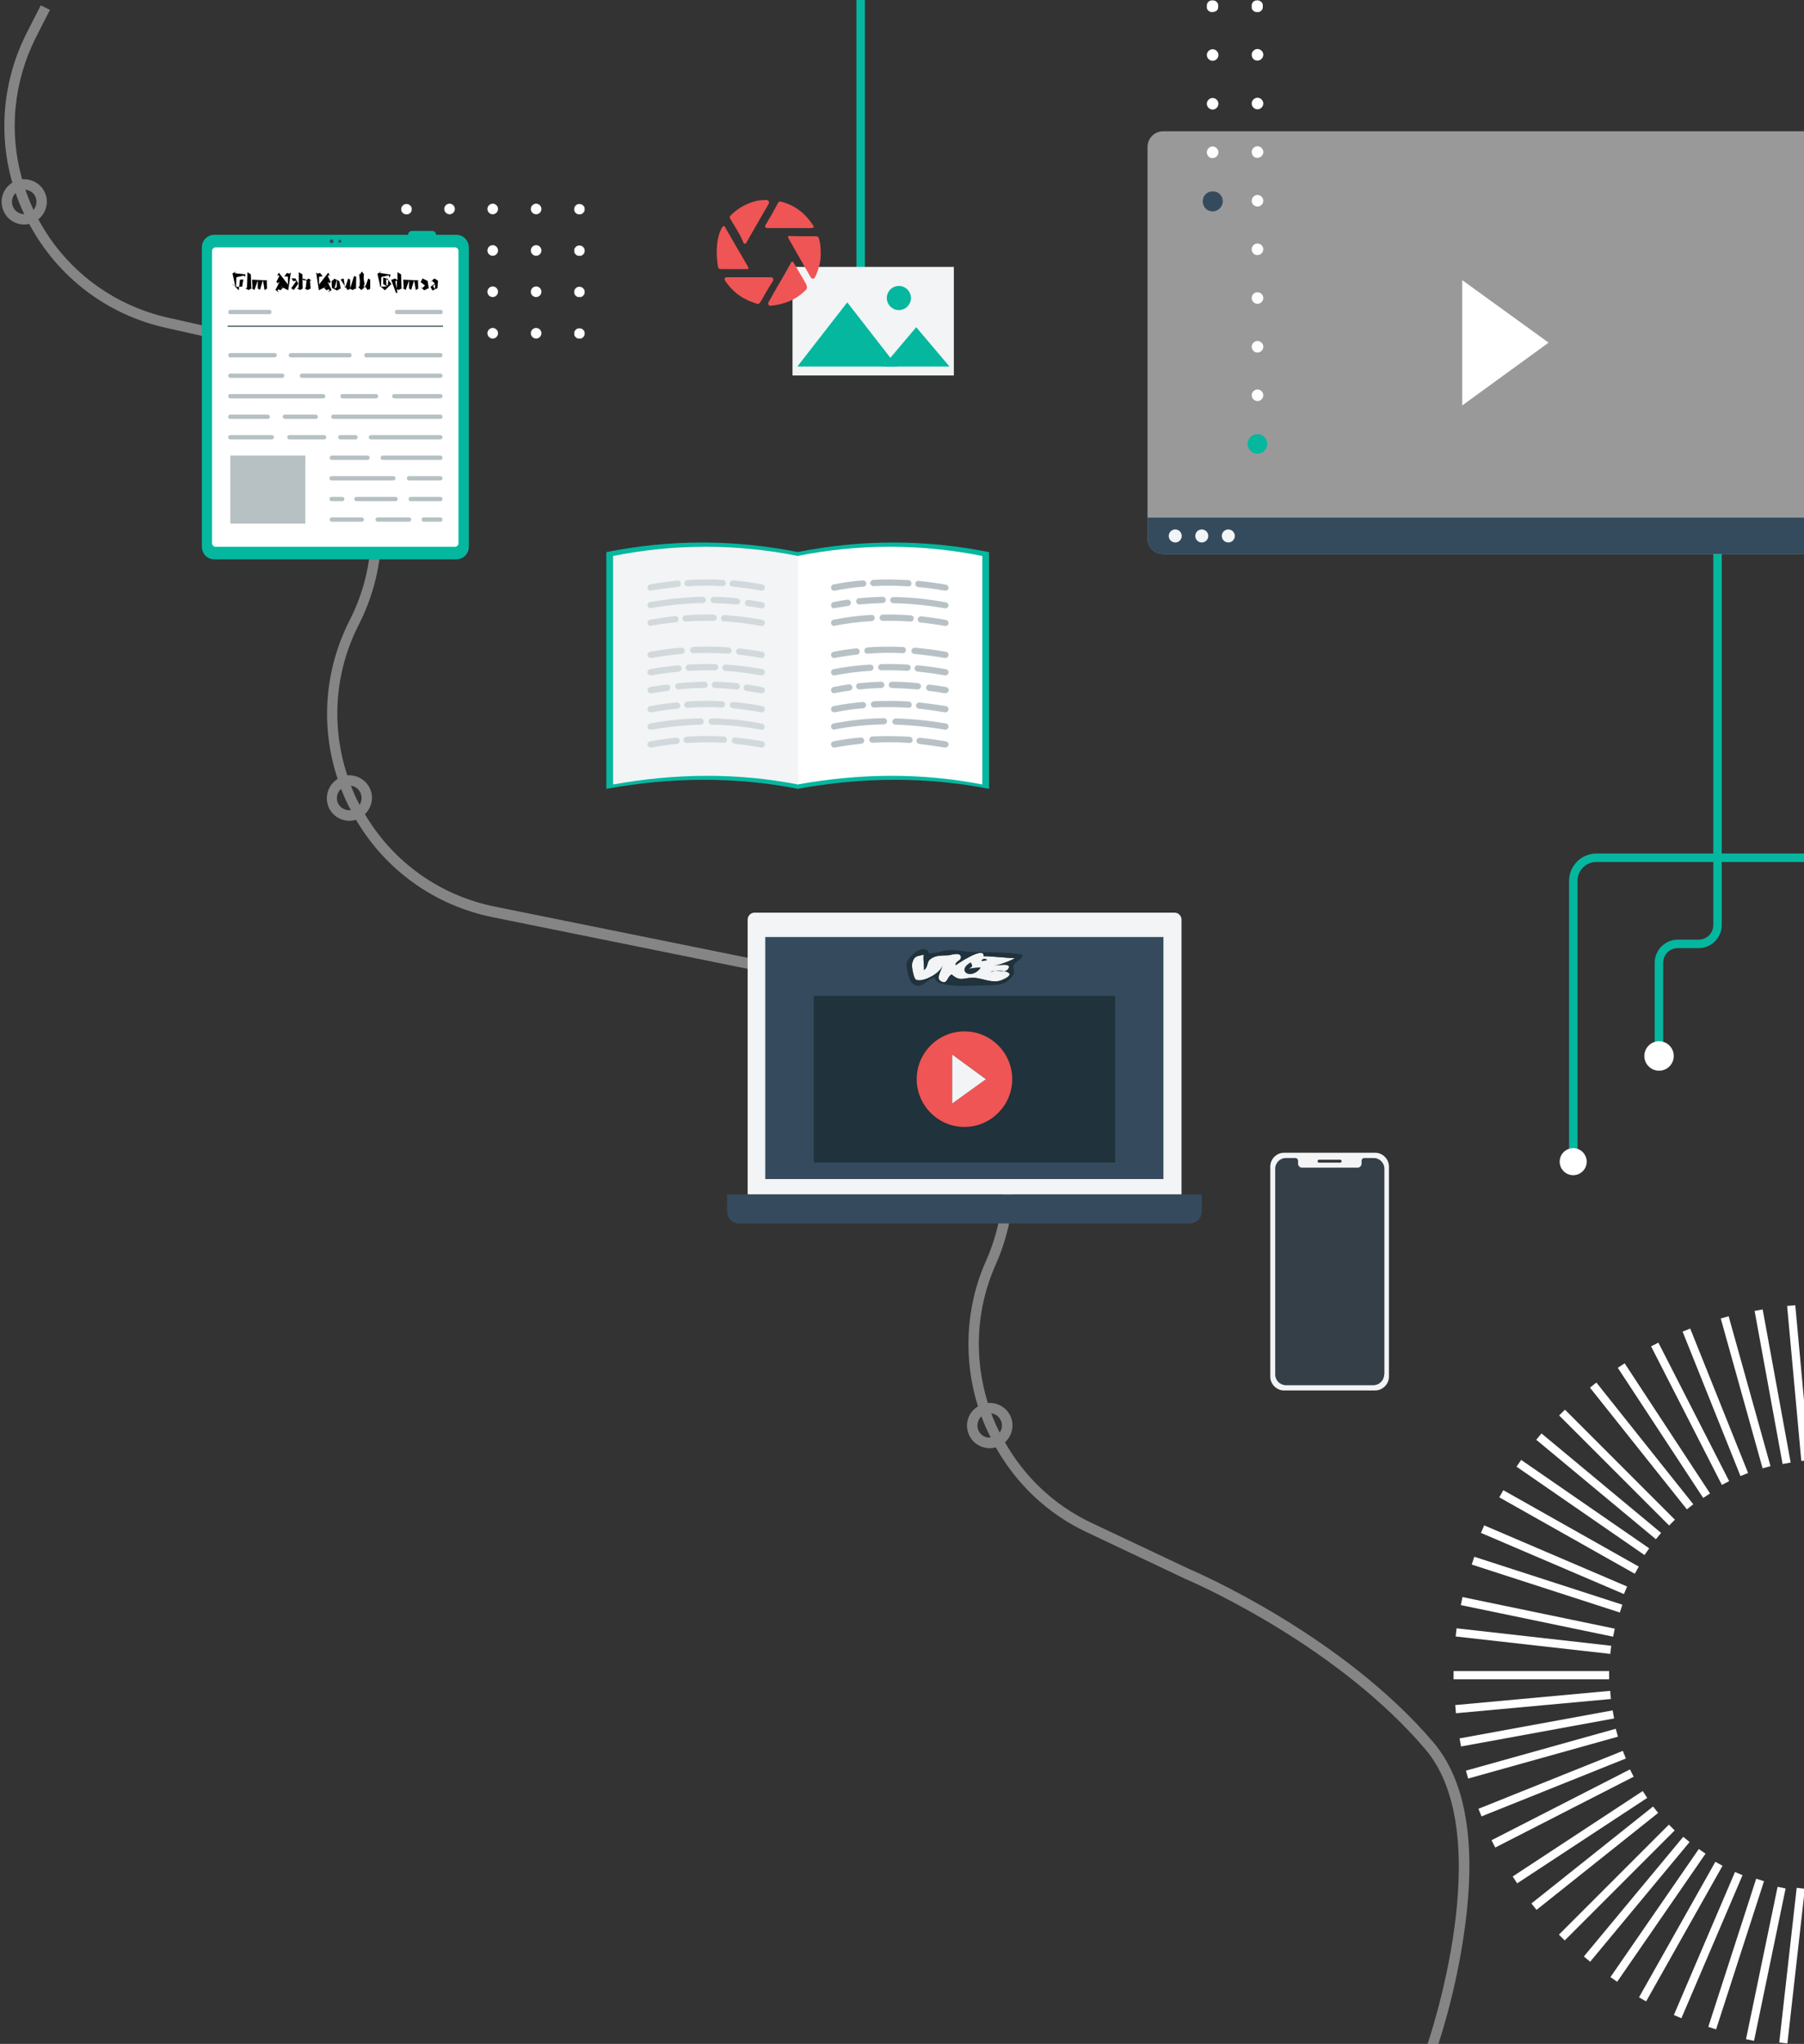 <?xml version="1.0" encoding="utf-8"?>
<!-- Generator: Adobe Illustrator 23.0.3, SVG Export Plug-In . SVG Version: 6.00 Build 0)  -->
<svg version="1.1" id="Layer_1" xmlns="http://www.w3.org/2000/svg" xmlns:xlink="http://www.w3.org/1999/xlink" x="0px" y="0px"
	 viewBox="0 0 748 847" style="enable-background:new 0 0 748 847;" xml:space="preserve">
<rect x="0" y="0" width="748" height="847" fill="#333333" stroke="none"/>
<style type="text/css">
	.st0{opacity:0.4;fill:#FFFFFF;}
	.st1{fill:#05B79F;}
	.st2{fill:#FFFFFF;}
	.st3{opacity:0.5;fill:#FFFFFF;enable-background:new    ;}
	.st4{fill:#344B5D;}
	.st5{fill:#F2F4F5;}
	.st6{fill:#354B5D;}
	.st7{fill:#20323B;}
	.st8{fill:#EF5554;}
	.st9{fill:#B7C1C4;}
	.st10{fill:#04B79F;}
	.st11{opacity:0.5;}
	.st12{fill:#71868D;}
</style>
<g>
	<path class="st0" d="M594.3,722c-37.9-44.5-98.4-70.6-101-71.7L452.4,631c-15.6-7.4-27.7-19.2-35.7-33.3c2.9-2.6,4-7,2.3-10.8
		c-1.7-3.7-5.5-5.8-9.4-5.5c-5.7-18.3-5.1-38.6,3.2-57.2c9.3-20.9,9.9-44.2,1.8-65.3c3.5-2.6,4.8-7.3,3-11.4
		c-2-4.4-6.9-6.5-11.4-5.1c-12.5-19.2-32-32.5-54.7-37.1l-146.3-29.6c-22.9-4.6-42.2-18.5-53.9-38.3c2.8-2.7,3.8-6.9,2.1-10.6
		s-5.5-5.8-9.4-5.5c-6.7-20.3-5.3-42.4,4.5-61.9l0.5-1c10.1-20.1,11.8-42.8,5.2-63.8c4.1-2.4,5.9-7.5,3.9-11.9s-6.9-6.5-11.3-5.1
		c-12-21-32-35.9-55.9-41.2l-21-4.7c-23.3-5.2-42.8-20-54-40.8c3.2-2.6,4.5-7.1,2.7-11.1C16.9,76,13,74,9.2,74.3
		c-5.6-19.5-3.6-40.5,5.8-59l5.7-11.2l-3.8-1.9l-5.7,11.2C1.2,33-0.8,55.1,5.1,75.7c-3.9,2.4-5.6,7.4-3.6,11.8
		c1.8,4.1,6.3,6.3,10.6,5.3c11.8,22,32.3,37.7,56.9,43.1l21,4.7c22.7,5,41.8,19.2,53.1,39.2c-2.8,2.7-3.8,6.9-2.1,10.6
		c1.6,3.7,5.3,5.7,9.1,5.5c6.3,20,4.7,41.6-4.9,60.7l-0.5,1c-10.3,20.6-11.8,43.8-4.7,65.2c-3.9,2.4-5.6,7.4-3.7,11.8
		c2,4.4,6.9,6.5,11.3,5.1c12.3,20.9,32.6,35.5,56.7,40.4l146.3,29.6c21.5,4.4,40,17,51.9,35.1c-2.7,2.7-3.7,6.8-2.1,10.5
		c1.8,4,6.1,6.1,10.2,5.4c7.6,20,7,42.1-1.8,61.9c-8.7,19.6-9.3,41-3.3,60.2c-4,2.4-5.7,7.4-3.7,11.8c1.9,4.3,6.7,6.4,11.1,5.2
		c8.4,14.9,21.2,27.4,37.6,35.1l41,19.4l0,0c0,0,0.1,0,0.2,0.1l0.7,0.3l0,0c7.6,3.3,63.2,28.6,98.6,70.2
		c30.6,36,1.1,121.6,0.8,122.5l4,1.4c0.1-0.2,7.8-22.3,11.4-48.7C612.3,764.2,607.9,738,594.3,722z M5.4,85.7
		c-0.9-2-0.4-4.3,1.1-5.7c0.8,2.4,1.7,4.8,2.8,7.1c0.2,0.6,0.5,1.1,0.8,1.7C8.1,88.7,6.2,87.6,5.4,85.7z M13.9,87
		c-1.3-2.8-2.4-5.6-3.4-8.4c1.8,0.2,3.5,1.2,4.2,3C15.5,83.4,15.1,85.5,13.9,87z M144.9,188.6c-0.7-1.6-0.5-3.4,0.4-4.8
		c0.2,0.4,0.4,0.8,0.7,1.3c1,2.1,1.9,4.3,2.7,6.5C147,191.3,145.6,190.2,144.9,188.6z M152.8,190.5c-0.9-2.4-1.9-4.9-3-7.2
		c-0.3-0.6-0.6-1.2-0.9-1.7c2.2-0.3,4.4,0.8,5.4,3C155.2,186.6,154.5,189.1,152.8,190.5z M140.1,332.8c-0.9-2.1-0.3-4.4,1.3-5.9
		c0.9,2.2,1.8,4.4,2.9,6.6c0.4,0.8,0.8,1.5,1.2,2.2C143.3,336,141.1,334.9,140.1,332.8z M149.1,333.5c-0.3-0.6-0.7-1.2-1-1.9
		c-1-2-1.8-4-2.6-6c1.7,0.2,3.2,1.3,4,3C150.2,330.3,150,332.1,149.1,333.5z M404.3,453.5c-0.8-1.7-0.5-3.6,0.5-5
		c0.7,1.2,1.3,2.4,2,3.6c0.8,1.5,1.5,3,2.1,4.5C407,456.5,405.2,455.4,404.3,453.5z M412.8,454.8c-0.7-1.6-1.4-3.1-2.2-4.7
		c-0.7-1.3-1.4-2.5-2.1-3.8c2.1-0.2,4.2,0.9,5.1,3C414.5,451.2,414.1,453.3,412.8,454.8z M405.7,592.8c-0.9-2.1-0.3-4.4,1.2-5.9
		c1.1,3,2.4,6,3.9,8.8C408.7,596,406.6,594.8,405.7,592.8z M414.5,593.7c-1.3-2.6-2.5-5.3-3.5-8c1.7,0.2,3.3,1.3,4,3
		C415.8,590.4,415.5,592.3,414.5,593.7z"/>
	<g>
		<g>
			<path class="st1" d="M654.1,478h-3.5V365c0-6.2,5.1-11.3,11.3-11.3h122.2v3.5H661.9c-4.3,0-7.8,3.5-7.8,7.8L654.1,478L654.1,478z
				"/>
		</g>
		<circle class="st2" cx="652.3" cy="481.4" r="5.6"/>
	</g>
	<g>
		<g>
			<path class="st1" d="M689.6,437.6h-3.5V399c0-5.3,4.3-9.6,9.6-9.6h8.6c3.4,0,6.1-2.7,6.1-6.1V222h3.5v161.3
				c0,5.3-4.3,9.6-9.6,9.6h-8.6c-3.4,0-6.1,2.7-6.1,6.1V437.6z"/>
		</g>
		<circle class="st2" cx="687.9" cy="437.6" r="6.1"/>
	</g>
	<g>
		<rect x="355.1" y="-10.8" class="st1" width="3.5" height="129.2"/>
	</g>
	<g>
		<path class="st3" d="M760.6,229.6H482.3c-3.6,0-6.5-2.9-6.5-6.5V60.9c0-3.6,2.9-6.5,6.5-6.5h278.3c3.6,0,6.5,2.9,6.5,6.5v162.3
			C767.1,226.7,764.2,229.6,760.6,229.6z"/>
		<path class="st4" d="M760.6,229.6H482.3c-3.6,0-6.5-2.9-6.5-6.5v-8.6H767v8.6C767.1,226.7,764.2,229.6,760.6,229.6z"/>
		<g>
			<polygon class="st2" points="606.3,168 606.3,116.1 642.1,142 			"/>
		</g>
		<g>
			<circle class="st5" cx="487.3" cy="222.1" r="2.7"/>
			<circle class="st5" cx="498.3" cy="222.1" r="2.7"/>
			<circle class="st5" cx="509.3" cy="222.1" r="2.7"/>
		</g>
	</g>
	<g>
		<path class="st5" d="M489.8,495H310V381.1c0-1.6,1.3-2.9,2.9-2.9H487c1.6,0,2.9,1.3,2.9,2.9V495H489.8z"/>
		<rect x="317.3" y="388.3" class="st6" width="165.1" height="100.3"/>
		<path class="st6" d="M493.3,507H306.5c-2.8,0-5-2.2-5-5v-7h196.8v7.1C498.3,504.8,496,507,493.3,507z"/>
		<rect x="337.4" y="412.7" class="st7" width="125" height="69"/>
		<path class="st8" d="M399.9,427.4c-10.9,0-19.8,8.9-19.8,19.8S389,467,399.9,467s19.8-8.9,19.8-19.8S410.8,427.4,399.9,427.4z
			 M394.8,457.3V437l14,10.1L394.8,457.3z"/>
		<g>
			<path class="st5" d="M394.6,403.8c3.5,3.2,5,1.3,9,1.4s7.9,2.6,11.9,0.9c8.7-3.7-3.6-4.8-5-3c1.5-1.9,5.8,0.6,7.4-1.4
				c2.4-3.1-5-1.4-5.8-1.6c1.3,0.2,8-2.3,8.7-3.1c-0.3,0.3-12-1-13-0.7c0.7-4.7-11.6,3.6-11.5,3.7c-0.6-1.7,2.9-1.9,2-3.9
				c-0.7-1.6-4.3-0.2-5.3-0.2c-2.6,0.1-5.3-0.1-7.4,1.7c-1.4,1.1-0.7,3.4-2.6,4.4c0.5-0.3-0.6-6.2,0.2-6.4c-3,0.7-4.2,0.4-5,3.7
				c-0.3,1,0.6,6,1.5,6.6c2.7,1.7,11.7-3.3,11.1-6.6c0.4,1.9-3.2,5.9-0.7,7.3C392.9,408.3,392.6,404.7,394.6,403.8z"/>
			<g>
				<g>
					<path class="st7" d="M375.8,399.8c0-3.4,8-9.5,9.3-4.8c3,0.3,5.8-1.2,8.8-1.3c3-0.1,6.1,0.7,9.1,0.8c7.2,0.2,13.8-0.1,21,1.1
						c0,2.1-3,2.7-3.7,4.4c-0.4,1,0.5,2.8,0.1,3.5c-2.6,4.6-6.1,4.8-11.2,4.8c-3.5,0-22,1.6-21.5-3.2c-3.4,0.2-4.9,4.9-8.7,2.9
						C376.6,406.9,376.2,402,375.8,399.8z M394.6,403.8c3.5,3.2,5,1.3,9,1.4s7.9,2.6,11.9,0.9c8.7-3.7-3.6-4.8-5-3
						c1.5-1.9,5.8,0.6,7.4-1.4c2.4-3.1-5-1.4-5.8-1.6c1.3,0.2,8-2.3,8.7-3.1c-0.3,0.3-12-1-13-0.7c0.7-4.7-11.6,3.6-11.5,3.7
						c-0.6-1.7,2.9-1.9,2-3.9c-0.7-1.6-4.3-0.2-5.3-0.2c-2.6,0.1-5.3-0.1-7.4,1.7c-1.4,1.1-0.7,3.4-2.6,4.4c0.5-0.3-0.6-6.2,0.2-6.4
						c-3,0.7-4.2,0.4-5,3.7c-0.3,1,0.6,6,1.5,6.6c2.7,1.7,11.7-3.3,11.1-6.6c0.4,1.9-3.2,5.9-0.7,7.3
						C392.9,408.3,392.6,404.7,394.6,403.8z"/>
					<path class="st7" d="M402.5,398.8c1.1,1.9,0.6,1.8-0.8,2.7c0.3-0.2,5.2-0.9,4.9-0.4c-0.5,0.6-1,1.2-1.6,1.6
						C401.1,405.4,397.1,401.8,402.5,398.8z"/>
					<path class="st7" d="M409.3,397.9c0,0.1-2.2,0.4-2.2,0.4C406.5,397.8,408.5,396.6,409.3,397.9z"/>
				</g>
			</g>
		</g>
	</g>
	<g>
		<g>
			<g>
				<g>
					<path class="st2" d="M168.5,88.8c-0.1,0-0.3,0-0.4,0c-0.1,0-0.3-0.1-0.4-0.1c-0.1-0.1-0.3-0.1-0.4-0.2
						c-0.1-0.1-0.2-0.2-0.3-0.3c-0.1-0.1-0.2-0.2-0.3-0.3c-0.1-0.1-0.1-0.2-0.2-0.4c-0.1-0.1-0.1-0.3-0.1-0.4s0-0.3,0-0.4
						s0-0.3,0-0.4s0.1-0.3,0.1-0.4c0.1-0.1,0.1-0.3,0.2-0.4c0.1-0.1,0.2-0.2,0.3-0.3c0.1-0.1,0.2-0.2,0.3-0.3
						c0.1-0.1,0.2-0.1,0.4-0.2c0.1-0.1,0.3-0.1,0.4-0.1c0.3-0.1,0.6-0.1,0.9,0c0.1,0,0.3,0.1,0.4,0.1c0.1,0.1,0.3,0.1,0.4,0.2
						c0.1,0.1,0.2,0.2,0.3,0.3c0.1,0.1,0.2,0.2,0.3,0.3c0.1,0.1,0.1,0.2,0.2,0.4c0.1,0.1,0.1,0.3,0.1,0.4s0,0.3,0,0.4s0,0.3,0,0.4
						s-0.1,0.3-0.1,0.4c-0.1,0.1-0.1,0.3-0.2,0.4c-0.1,0.1-0.2,0.2-0.3,0.3c-0.1,0.1-0.2,0.2-0.3,0.3c-0.1,0.1-0.3,0.1-0.4,0.2
						c-0.1,0.1-0.3,0.1-0.4,0.1C168.7,88.8,168.6,88.8,168.5,88.8z"/>
				</g>
				<g>
					<path class="st2" d="M220.1,86.6c0-1.2,1-2.2,2.2-2.2l0,0c1.2,0,2.2,1,2.2,2.2l0,0c0,1.2-1,2.2-2.2,2.2l0,0
						C221.1,88.8,220.1,87.8,220.1,86.6z M202.1,86.6c0-1.2,1-2.2,2.2-2.2l0,0c1.2,0,2.2,1,2.2,2.2l0,0c0,1.2-1,2.2-2.2,2.2l0,0
						C203.1,88.8,202.1,87.8,202.1,86.6z M184.2,86.6c0-1.2,1-2.2,2.2-2.2l0,0c1.2,0,2.2,1,2.2,2.2l0,0c0,1.2-1,2.2-2.2,2.2l0,0
						C185.2,88.8,184.2,87.8,184.2,86.6z"/>
				</g>
				<g>
					<path class="st2" d="M240.2,88.8c-0.1,0-0.3,0-0.4,0c-0.1,0-0.3-0.1-0.4-0.1c-0.1-0.1-0.3-0.1-0.4-0.2
						c-0.1-0.1-0.2-0.2-0.3-0.3c-0.1-0.1-0.2-0.2-0.3-0.3c-0.1-0.1-0.2-0.2-0.2-0.4c-0.1-0.1-0.1-0.3-0.1-0.4s0-0.3,0-0.4
						s0-0.3,0-0.4s0.1-0.3,0.1-0.4c0.1-0.1,0.1-0.3,0.2-0.4c0.1-0.1,0.2-0.2,0.3-0.3c0.1-0.1,0.2-0.2,0.3-0.3
						c0.1-0.1,0.2-0.1,0.4-0.2c0.1-0.1,0.3-0.1,0.4-0.1c0.3-0.1,0.6-0.1,0.9,0c0.1,0,0.3,0.1,0.4,0.1c0.1,0.1,0.3,0.1,0.4,0.2
						c0.1,0.1,0.2,0.2,0.3,0.3c0.1,0.1,0.2,0.2,0.3,0.3c0.1,0.1,0.1,0.2,0.2,0.4c0.1,0.1,0.1,0.3,0.1,0.4s0,0.3,0,0.4s0,0.3,0,0.4
						s-0.1,0.3-0.1,0.4c-0.1,0.1-0.1,0.3-0.2,0.4c-0.1,0.1-0.2,0.2-0.3,0.3c-0.1,0.1-0.2,0.2-0.3,0.3c-0.1,0.1-0.2,0.1-0.4,0.2
						c-0.1,0.1-0.3,0.1-0.4,0.1C240.5,88.8,240.4,88.8,240.2,88.8z"/>
				</g>
			</g>
		</g>
		<g>
			<g>
				<g>
					<path class="st2" d="M168.5,106c-0.1,0-0.3,0-0.4,0c-0.1,0-0.3-0.1-0.4-0.1c-0.1-0.1-0.3-0.1-0.4-0.2c-0.1-0.1-0.2-0.2-0.3-0.3
						c-0.1-0.1-0.2-0.2-0.3-0.3c-0.1-0.1-0.1-0.2-0.2-0.4c-0.1-0.1-0.1-0.3-0.1-0.4s0-0.3,0-0.4s0-0.3,0-0.4s0.1-0.3,0.1-0.4
						c0.1-0.1,0.1-0.3,0.2-0.4c0.1-0.1,0.2-0.2,0.3-0.3c0.1-0.1,0.2-0.2,0.3-0.3c0.1-0.1,0.2-0.1,0.4-0.2c0.1-0.1,0.3-0.1,0.4-0.1
						c0.3-0.1,0.6-0.1,0.9,0c0.1,0,0.3,0.1,0.4,0.1c0.1,0.1,0.3,0.1,0.4,0.2c0.1,0.1,0.2,0.2,0.3,0.3c0.1,0.1,0.2,0.2,0.3,0.3
						c0.1,0.1,0.1,0.2,0.2,0.4c0.1,0.1,0.1,0.3,0.1,0.4s0,0.3,0,0.4s0,0.3,0,0.4s-0.1,0.3-0.1,0.4c-0.1,0.1-0.1,0.3-0.2,0.4
						c-0.1,0.1-0.2,0.2-0.3,0.3c-0.1,0.1-0.2,0.2-0.3,0.3c-0.1,0.1-0.3,0.1-0.4,0.2c-0.1,0.1-0.3,0.1-0.4,0.1
						C168.7,106,168.6,106,168.5,106z"/>
				</g>
				<g>
					<path class="st2" d="M220.1,103.8c0-1.2,1-2.2,2.2-2.2l0,0c1.2,0,2.2,1,2.2,2.2l0,0c0,1.2-1,2.2-2.2,2.2l0,0
						C221.1,106,220.1,105,220.1,103.8z M202.1,103.8c0-1.2,1-2.2,2.2-2.2l0,0c1.2,0,2.2,1,2.2,2.2l0,0c0,1.2-1,2.2-2.2,2.2l0,0
						C203.1,106,202.1,105,202.1,103.8z M184.2,103.8c0-1.2,1-2.2,2.2-2.2l0,0c1.2,0,2.2,1,2.2,2.2l0,0c0,1.2-1,2.2-2.2,2.2l0,0
						C185.2,106,184.2,105,184.2,103.8z"/>
				</g>
				<g>
					<path class="st2" d="M240.2,106c-0.1,0-0.3,0-0.4,0c-0.1,0-0.3-0.1-0.4-0.1c-0.1-0.1-0.3-0.1-0.4-0.2c-0.1-0.1-0.2-0.2-0.3-0.3
						c-0.1-0.1-0.2-0.2-0.3-0.3c-0.1-0.1-0.2-0.2-0.2-0.4c-0.1-0.1-0.1-0.3-0.1-0.4s0-0.3,0-0.4s0-0.3,0-0.4s0.1-0.3,0.1-0.4
						c0.1-0.1,0.1-0.3,0.2-0.4c0.1-0.1,0.2-0.2,0.3-0.3c0.1-0.1,0.2-0.2,0.3-0.3c0.1-0.1,0.2-0.1,0.4-0.2c0.1-0.1,0.3-0.1,0.4-0.1
						c0.3-0.1,0.6-0.1,0.9,0c0.1,0,0.3,0.1,0.4,0.1c0.1,0.1,0.3,0.1,0.4,0.2c0.1,0.1,0.2,0.2,0.3,0.3c0.1,0.1,0.2,0.2,0.3,0.3
						c0.1,0.1,0.1,0.2,0.2,0.4c0.1,0.1,0.1,0.3,0.1,0.4s0,0.3,0,0.4s0,0.3,0,0.4s-0.1,0.3-0.1,0.4c-0.1,0.1-0.1,0.3-0.2,0.4
						c-0.1,0.1-0.2,0.2-0.3,0.3c-0.1,0.1-0.2,0.2-0.3,0.3c-0.1,0.1-0.2,0.1-0.4,0.2c-0.1,0.1-0.3,0.1-0.4,0.1
						C240.5,106,240.4,106,240.2,106z"/>
				</g>
			</g>
		</g>
		<g>
			<g>
				<g>
					<path class="st2" d="M168.5,123.1c-0.1,0-0.3,0-0.4,0c-0.1,0-0.3-0.1-0.4-0.1c-0.1-0.1-0.3-0.1-0.4-0.2
						c-0.1-0.1-0.2-0.2-0.3-0.3c-0.1-0.1-0.2-0.2-0.3-0.3c-0.1-0.1-0.1-0.2-0.2-0.4c-0.1-0.1-0.1-0.3-0.1-0.4s0-0.3,0-0.4
						s0-0.3,0-0.4s0.1-0.3,0.1-0.4c0.1-0.1,0.1-0.3,0.2-0.4c0.1-0.1,0.2-0.2,0.3-0.3c0.1-0.1,0.2-0.2,0.3-0.3
						c0.1-0.1,0.2-0.1,0.4-0.2c0.1-0.1,0.3-0.1,0.4-0.1c0.3-0.1,0.6-0.1,0.9,0c0.1,0,0.3,0.1,0.4,0.1c0.1,0.1,0.3,0.1,0.4,0.2
						c0.1,0.1,0.2,0.2,0.3,0.3c0.1,0.1,0.2,0.2,0.3,0.3c0.1,0.1,0.1,0.2,0.2,0.4c0.1,0.1,0.1,0.3,0.1,0.4s0,0.3,0,0.4s0,0.3,0,0.4
						s-0.1,0.3-0.1,0.4c-0.1,0.1-0.1,0.3-0.2,0.4c-0.1,0.1-0.2,0.2-0.3,0.3c-0.1,0.1-0.2,0.2-0.3,0.3c-0.1,0.1-0.3,0.1-0.4,0.2
						c-0.1,0.1-0.3,0.1-0.4,0.1C168.7,123.1,168.6,123.1,168.5,123.1z"/>
				</g>
				<g>
					<path class="st2" d="M220.1,120.9c0-1.2,1-2.2,2.2-2.2l0,0c1.2,0,2.2,1,2.2,2.2l0,0c0,1.2-1,2.2-2.2,2.2l0,0
						C221.1,123.1,220.1,122.2,220.1,120.9z M202.1,120.9c0-1.2,1-2.2,2.2-2.2l0,0c1.2,0,2.2,1,2.2,2.2l0,0c0,1.2-1,2.2-2.2,2.2l0,0
						C203.1,123.1,202.1,122.2,202.1,120.9z M184.2,120.9c0-1.2,1-2.2,2.2-2.2l0,0c1.2,0,2.2,1,2.2,2.2l0,0c0,1.2-1,2.2-2.2,2.2l0,0
						C185.2,123.1,184.2,122.2,184.2,120.9z"/>
				</g>
				<g>
					<path class="st2" d="M240.2,123.1c-0.1,0-0.3,0-0.4,0c-0.1,0-0.3-0.1-0.4-0.1c-0.1-0.1-0.3-0.1-0.4-0.2
						c-0.1-0.1-0.2-0.2-0.3-0.3c-0.1-0.1-0.2-0.2-0.3-0.3c-0.1-0.1-0.2-0.2-0.2-0.4c-0.1-0.1-0.1-0.3-0.1-0.4s0-0.3,0-0.4
						s0-0.3,0-0.4s0.1-0.3,0.1-0.4c0.1-0.1,0.1-0.3,0.2-0.4c0.1-0.1,0.2-0.2,0.3-0.3c0.1-0.1,0.2-0.2,0.3-0.3
						c0.1-0.1,0.2-0.1,0.4-0.2c0.1-0.1,0.3-0.1,0.4-0.1c0.3-0.1,0.6-0.1,0.9,0c0.1,0,0.3,0.1,0.4,0.1c0.1,0.1,0.3,0.1,0.4,0.2
						c0.1,0.1,0.2,0.2,0.3,0.3c0.1,0.1,0.2,0.2,0.3,0.3c0.1,0.1,0.1,0.2,0.2,0.4c0.1,0.1,0.1,0.3,0.1,0.4s0,0.3,0,0.4s0,0.3,0,0.4
						s-0.1,0.3-0.1,0.4c-0.1,0.1-0.1,0.3-0.2,0.4c-0.1,0.1-0.2,0.2-0.3,0.3c-0.1,0.1-0.2,0.2-0.3,0.3c-0.1,0.1-0.2,0.1-0.4,0.2
						c-0.1,0.1-0.3,0.1-0.4,0.1C240.5,123.1,240.4,123.1,240.2,123.1z"/>
				</g>
			</g>
		</g>
		<g>
			<g>
				<g>
					<path class="st2" d="M168.5,140.3c-0.1,0-0.3,0-0.4,0c-0.1,0-0.3-0.1-0.4-0.1c-0.1-0.1-0.3-0.1-0.4-0.2
						c-0.1-0.1-0.2-0.2-0.3-0.3s-0.2-0.2-0.3-0.3s-0.1-0.2-0.2-0.4c-0.1-0.1-0.1-0.3-0.1-0.4c0-0.1,0-0.3,0-0.4c0-0.1,0-0.3,0-0.4
						c0-0.1,0.1-0.3,0.1-0.4c0.1-0.1,0.1-0.3,0.2-0.4c0.1-0.1,0.2-0.2,0.3-0.3s0.2-0.2,0.3-0.3s0.2-0.1,0.4-0.2
						c0.1-0.1,0.3-0.1,0.4-0.1c0.3-0.1,0.6-0.1,0.9,0c0.1,0,0.3,0.1,0.4,0.1c0.1,0.1,0.3,0.1,0.4,0.2c0.1,0.1,0.2,0.2,0.3,0.3
						s0.2,0.2,0.3,0.3s0.1,0.2,0.2,0.4c0.1,0.1,0.1,0.3,0.1,0.4c0,0.1,0,0.3,0,0.4c0,0.1,0,0.3,0,0.4c0,0.1-0.1,0.3-0.1,0.4
						c-0.1,0.1-0.1,0.3-0.2,0.4c-0.1,0.1-0.2,0.2-0.3,0.3s-0.2,0.2-0.3,0.3s-0.3,0.1-0.4,0.2c-0.1,0.1-0.3,0.1-0.4,0.1
						C168.7,140.3,168.6,140.3,168.5,140.3z"/>
				</g>
				<g>
					<path class="st2" d="M220.1,138.1c0-1.2,1-2.2,2.2-2.2l0,0c1.2,0,2.2,1,2.2,2.2l0,0c0,1.2-1,2.2-2.2,2.2l0,0
						C221.1,140.3,220.1,139.3,220.1,138.1z M202.1,138.1c0-1.2,1-2.2,2.2-2.2l0,0c1.2,0,2.2,1,2.2,2.2l0,0c0,1.2-1,2.2-2.2,2.2l0,0
						C203.1,140.3,202.1,139.3,202.1,138.1z M184.2,138.1c0-1.2,1-2.2,2.2-2.2l0,0c1.2,0,2.2,1,2.2,2.2l0,0c0,1.2-1,2.2-2.2,2.2l0,0
						C185.2,140.3,184.2,139.3,184.2,138.1z"/>
				</g>
				<g>
					<path class="st2" d="M240.2,140.3c-0.1,0-0.3,0-0.4,0c-0.1,0-0.3-0.1-0.4-0.1c-0.1-0.1-0.3-0.1-0.4-0.2
						c-0.1-0.1-0.2-0.2-0.3-0.3s-0.2-0.2-0.3-0.3s-0.2-0.2-0.2-0.4c-0.1-0.1-0.1-0.3-0.1-0.4c0-0.1,0-0.3,0-0.4c0-0.1,0-0.3,0-0.4
						c0-0.1,0.1-0.3,0.1-0.4c0.1-0.1,0.1-0.3,0.2-0.4c0.1-0.1,0.2-0.2,0.3-0.3s0.2-0.2,0.3-0.3s0.2-0.1,0.4-0.2
						c0.1-0.1,0.3-0.1,0.4-0.1c0.3-0.1,0.6-0.1,0.9,0c0.1,0,0.3,0.1,0.4,0.1c0.1,0.1,0.3,0.1,0.4,0.2c0.1,0.1,0.2,0.2,0.3,0.3
						s0.2,0.2,0.3,0.3s0.1,0.2,0.2,0.4c0.1,0.1,0.1,0.3,0.1,0.4c0,0.1,0,0.3,0,0.4c0,0.1,0,0.3,0,0.4c0,0.1-0.1,0.3-0.1,0.4
						c-0.1,0.1-0.1,0.3-0.2,0.4c-0.1,0.1-0.2,0.2-0.3,0.3s-0.2,0.2-0.3,0.3s-0.2,0.1-0.4,0.2c-0.1,0.1-0.3,0.1-0.4,0.1
						C240.5,140.3,240.4,140.3,240.2,140.3z"/>
				</g>
			</g>
		</g>
	</g>
	<g>
		<path class="st1" d="M189.2,97.3h-8.4c0-0.9-0.7-1.6-1.6-1.6h-8.4c-0.9,0-1.6,0.7-1.6,1.6H88.9c-2.9,0-5.2,2.3-5.2,5.2v124.1
			c0,2.9,2.3,5.2,5.2,5.2h100.3c2.9,0,5.2-2.3,5.2-5.2v-124C194.4,99.7,192.1,97.3,189.2,97.3z"/>
		<path class="st2" d="M188.6,226.6H89.4c-0.8,0-1.5-0.7-1.5-1.5V104c0-0.8,0.7-1.5,1.5-1.5h99.2c0.8,0,1.5,0.7,1.5,1.5v121.1
			C190.1,226,189.4,226.6,188.6,226.6z"/>
		<g>
			<circle class="st4" cx="137.5" cy="100" r="0.8"/>
			<circle class="st4" cx="140.9" cy="100" r="0.6"/>
		</g>
		<g>
			<g>
				<rect x="94.4" y="135" class="st7" width="89.3" height="0.4"/>
			</g>
			<g>
				<g>
					<path class="st9" d="M182.6,148.1h-30.7c-0.5,0-0.9-0.4-0.9-0.9s0.4-0.9,0.9-0.9h30.7c0.5,0,0.9,0.4,0.9,0.9
						S183.1,148.1,182.6,148.1z"/>
				</g>
				<g>
					<path class="st9" d="M144.9,148.1h-24.3c-0.5,0-0.9-0.4-0.9-0.9s0.4-0.9,0.9-0.9h24.3c0.5,0,0.9,0.4,0.9,0.9
						S145.4,148.1,144.9,148.1z"/>
				</g>
				<g>
					<path class="st9" d="M113.9,148.1H95.5c-0.5,0-0.9-0.4-0.9-0.9s0.4-0.9,0.9-0.9h18.4c0.5,0,0.9,0.4,0.9,0.9
						S114.3,148.1,113.9,148.1z"/>
				</g>
				<g>
					<path class="st9" d="M182.6,173.6h-44.4c-0.5,0-0.9-0.4-0.9-0.9s0.4-0.9,0.9-0.9h44.4c0.5,0,0.9,0.4,0.9,0.9
						C183.5,173.2,183.1,173.6,182.6,173.6z"/>
				</g>
				<g>
					<path class="st9" d="M130.9,173.6h-12.8c-0.5,0-0.9-0.4-0.9-0.9s0.4-0.9,0.9-0.9h12.8c0.5,0,0.9,0.4,0.9,0.9
						C131.8,173.2,131.4,173.6,130.9,173.6z"/>
				</g>
				<g>
					<path class="st9" d="M111,173.6H95.5c-0.5,0-0.9-0.4-0.9-0.9s0.4-0.9,0.9-0.9H111c0.5,0,0.9,0.4,0.9,0.9
						C111.9,173.2,111.5,173.6,111,173.6z"/>
				</g>
				<g>
					<path class="st9" d="M182.6,156.6h-57.4c-0.5,0-0.9-0.4-0.9-0.9s0.4-0.9,0.9-0.9h57.4c0.5,0,0.9,0.4,0.9,0.9
						S183.1,156.6,182.6,156.6z"/>
				</g>
				<g>
					<path class="st9" d="M117,156.6H95.5c-0.5,0-0.9-0.4-0.9-0.9s0.4-0.9,0.9-0.9H117c0.5,0,0.9,0.4,0.9,0.9S117.4,156.6,117,156.6
						z"/>
				</g>
				<g>
					<path class="st9" d="M182.6,165.1h-19.1c-0.5,0-0.9-0.4-0.9-0.9s0.4-0.9,0.9-0.9h19.1c0.5,0,0.9,0.4,0.9,0.9
						C183.5,164.7,183.1,165.1,182.6,165.1z"/>
				</g>
				<g>
					<path class="st9" d="M155.9,165.1H142c-0.5,0-0.9-0.4-0.9-0.9s0.4-0.9,0.9-0.9h13.9c0.5,0,0.9,0.4,0.9,0.9
						C156.8,164.7,156.4,165.1,155.9,165.1z"/>
				</g>
				<g>
					<path class="st9" d="M134,165.1H95.5c-0.5,0-0.9-0.4-0.9-0.9s0.4-0.9,0.9-0.9H134c0.5,0,0.9,0.4,0.9,0.9
						C134.9,164.7,134.5,165.1,134,165.1z"/>
				</g>
				<g>
					<path class="st9" d="M182.6,182.1h-28.8c-0.5,0-0.9-0.4-0.9-0.9s0.4-0.9,0.9-0.9h28.8c0.5,0,0.9,0.4,0.9,0.9
						S183.1,182.1,182.6,182.1z"/>
				</g>
				<g>
					<path class="st9" d="M147.4,182.1h-6.3c-0.5,0-0.9-0.4-0.9-0.9s0.4-0.9,0.9-0.9h6.3c0.5,0,0.9,0.4,0.9,0.9
						S147.9,182.1,147.4,182.1z"/>
				</g>
				<g>
					<path class="st9" d="M134.4,182.1H120c-0.5,0-0.9-0.4-0.9-0.9s0.4-0.9,0.9-0.9h14.4c0.5,0,0.9,0.4,0.9,0.9
						S134.8,182.1,134.4,182.1z"/>
				</g>
				<g>
					<path class="st9" d="M112.7,182.1H95.5c-0.5,0-0.9-0.4-0.9-0.9s0.4-0.9,0.9-0.9h17.2c0.5,0,0.9,0.4,0.9,0.9
						S113.2,182.1,112.7,182.1z"/>
				</g>
				<g>
					<path class="st9" d="M182.6,190.6h-23.9c-0.5,0-0.9-0.4-0.9-0.9s0.4-0.9,0.9-0.9h23.9c0.5,0,0.9,0.4,0.9,0.9
						S183.1,190.6,182.6,190.6z"/>
				</g>
				<g>
					<path class="st9" d="M152.4,190.6h-14.8c-0.5,0-0.9-0.4-0.9-0.9s0.4-0.9,0.9-0.9h14.8c0.5,0,0.9,0.4,0.9,0.9
						S152.8,190.6,152.4,190.6z"/>
				</g>
				<g>
					<path class="st9" d="M182.6,199.1h-13c-0.5,0-0.9-0.4-0.9-0.9s0.4-0.9,0.9-0.9h13c0.5,0,0.9,0.4,0.9,0.9
						S183.1,199.1,182.6,199.1z"/>
				</g>
				<g>
					<path class="st9" d="M163.1,199.1h-25.6c-0.5,0-0.9-0.4-0.9-0.9s0.4-0.9,0.9-0.9h25.6c0.5,0,0.9,0.4,0.9,0.9
						S163.6,199.1,163.1,199.1z"/>
				</g>
				<g>
					<path class="st9" d="M182.6,207.7h-12.3c-0.5,0-0.9-0.4-0.9-0.9s0.4-0.9,0.9-0.9h12.3c0.5,0,0.9,0.4,0.9,0.9
						S183.1,207.7,182.6,207.7z"/>
				</g>
				<g>
					<path class="st9" d="M164,207.7h-16.2c-0.5,0-0.9-0.4-0.9-0.9s0.4-0.9,0.9-0.9H164c0.5,0,0.9,0.4,0.9,0.9
						S164.5,207.7,164,207.7z"/>
				</g>
				<g>
					<path class="st9" d="M141.9,207.7h-4.4c-0.5,0-0.9-0.4-0.9-0.9s0.4-0.9,0.9-0.9h4.4c0.5,0,0.9,0.4,0.9,0.9
						S142.4,207.7,141.9,207.7z"/>
				</g>
				<g>
					<path class="st9" d="M182.6,216.2h-6.9c-0.5,0-0.9-0.4-0.9-0.9s0.4-0.9,0.9-0.9h6.9c0.5,0,0.9,0.4,0.9,0.9
						S183.1,216.2,182.6,216.2z"/>
				</g>
				<g>
					<path class="st9" d="M169.6,216.2h-13c-0.5,0-0.9-0.4-0.9-0.9s0.4-0.9,0.9-0.9h13c0.5,0,0.9,0.4,0.9,0.9
						S170.1,216.2,169.6,216.2z"/>
				</g>
				<g>
					<path class="st9" d="M150,216.2h-12.4c-0.5,0-0.9-0.4-0.9-0.9s0.4-0.9,0.9-0.9H150c0.5,0,0.9,0.4,0.9,0.9
						S150.5,216.2,150,216.2z"/>
				</g>
				<rect x="95.5" y="188.8" class="st9" width="31.1" height="28.2"/>
			</g>
			<g>
				<path class="st9" d="M111.7,130.2H95.5c-0.5,0-0.9-0.4-0.9-0.9s0.4-0.9,0.9-0.9h16.2c0.5,0,0.9,0.4,0.9,0.9
					S112.2,130.2,111.7,130.2z"/>
			</g>
			<g>
				<path class="st9" d="M182.7,130.2h-18.1c-0.5,0-0.9-0.4-0.9-0.9s0.4-0.9,0.9-0.9h18.1c0.5,0,0.9,0.4,0.9,0.9
					S183.2,130.2,182.7,130.2z"/>
			</g>
			<g>
				<g>
					<g>
						<path d="M160.9,115.7l-1-1.1l2.4,3.1l-2.7,2.6l-3-2.6v-0.1l1.1,1.2l-1.2-5.3l1.4-1l0.1,0.1l-0.7,0.5l4.7,0.7l-0.5,1.2h-0.1
							l-0.2-0.9l-3.1,0.7l-0.1,4l2.5-0.1l-1.6-1v-2.6l0.1-0.1L160.9,115.7L160.9,115.7L160.9,115.7z M160.2,118l0.2,0.3l0.4-0.1
							l0.2-2l-0.8-0.5l-0.1,0.1L160.2,118L160.2,118z"/>
						<path d="M99,120.3l-2.5-2.5v-0.2l1.1,1.2l-1.2-5.5l1.3-0.7l0.1,0.1l-0.6,0.5l4.6,0.5l-0.4,1.4h-0.1l0.2-0.3l-0.4-0.6l-3.1,0.7
							l-0.1,4l2.5-0.1l0.5-3l-1.4,0.1L99,120.3z"/>
						<polygon points="119.4,117.9 119.4,114.7 117.9,114.5 119,113.1 120,113.4 120.6,112.9 119.5,120.3 116,118.5 117.1,119.2 
							117.6,119 116.3,120.3 115.5,119.9 115,120.3 115.6,121 115.6,121.1 114.2,120.2 115.8,117 115.4,116.9 115.3,117.6 
							114.6,116.8 115.8,114.4 115.4,114 114.8,114.5 115.6,113 						"/>
						<polygon points="132.3,117.9 132.3,114.7 133.8,114.5 132.7,113.1 131.7,113.4 131.1,112.9 132.2,120.3 135.7,118.5 
							134.6,119.2 134.1,119 135.4,120.3 136.2,119.9 136.7,120.3 136.1,121 136.1,121.1 137.5,120.2 135.9,117 136.3,116.9 
							136.4,117.6 137.1,116.8 135.9,114.4 136.4,114 136.9,114.5 136.1,113 						"/>
						<polygon points="109.3,117.7 109.7,120.2 110.7,119.6 110.6,116.3 111.2,116.2 104.5,115.9 104.7,119.3 104.2,119.3 
							105.5,120.2 106.9,116.2 106.9,119.6 107.8,120.1 109,116.1 						"/>
						<polygon points="172,117.7 172.4,120.2 173.4,119.6 173.3,116.3 173.9,116.2 167.2,115.9 167.4,119.3 166.9,119.3 
							168.2,120.2 169.6,116.2 169.6,119.6 170.5,120.1 171.7,116.1 						"/>
						<polygon points="142.9,118 142.5,115.4 141.2,115.8 144.1,120.2 145.2,119.7 146.3,120.2 147.2,119.6 147.6,119.8 
							147.7,114.7 146.8,114.4 145.2,119.5 145.2,115.9 144.4,115.4 143,119.5 						"/>
						<polygon points="151.2,118 150.7,115.4 149.5,115.8 152.4,120.2 153.5,119.7 153.5,115.9 152.7,115.4 151.2,119.5 						"/>
						<polygon points="164.8,114.5 164.8,116.1 163.8,115.4 162.2,116 164.2,121.4 164.8,121.3 163.9,116.6 164.6,116.2 
							164.5,119.4 164,119.4 165.1,120.2 166.5,119.6 166.3,113.7 164.8,112.8 						"/>
						<path d="M137.5,116.5l1.2-1l2,1l0.6,3.2l-0.2-0.1l-1.4,0.8l-2.1-1.1L137.5,116.5L137.5,116.5z M139.6,119l0.1-2.8l-0.1-0.1
							l-0.9,3.5L139.6,119L139.6,119z"/>
						<polygon points="123.9,116 123.8,119.3 123.1,119.4 124.4,120.2 125.5,119.6 125.4,113.7 123.9,112.8 						"/>
						<polygon points="102.5,116 102.4,119.3 101.7,119.4 103,120.2 104.2,119.6 104,113.7 102.6,112.8 						"/>
						<path d="M180,115.5l0.1-0.1l1.5,0.9l-0.2,3.1l-2.1,1l-0.8-1.5l1.8-1.4l-1.1-1.1l-0.9,0.6L180,115.5L180,115.5z M180.4,118
							v-0.2l-0.9,0.7l0.9,1.3V118L180.4,118z"/>
						<path d="M175.9,120.3l-1.7-1.5l0.9,0.6l1.1-1.1l-1.8-1.4l0.8-1.5l2.1,1l0.5,3.2l-0.3-0.1L175.9,120.3L175.9,120.3L175.9,120.3
							z M176.2,116l-0.9,1.3"/>
						<polygon points="127.1,116.2 126.8,119.3 126.2,119.3 127.4,120.2 128.8,119.6 128.5,116.3 129.1,116.2 127.9,115.4 
							127.2,116 125.5,115.4 125.6,116.1 						"/>
						<polygon points="120.5,119.3 121.8,120.2 123.7,117.5 122.5,115.4 120.9,115.3 121.5,116.5 122.9,116.4 120.7,119.5 						"/>
						<polygon points="149.2,116.3 149.1,118.7 148.5,118.9 149.8,120.2 150.9,119.3 150.8,113.8 151.1,113.9 150,112.5 
							149.3,113.7 148.9,113.5 						"/>
					</g>
				</g>
			</g>
		</g>
	</g>
	<g>
		<g>
			<g>
				<path class="st2" d="M502.8,5c-0.2,0-0.3,0-0.5,0s-0.3-0.1-0.5-0.1c-0.1-0.1-0.3-0.1-0.4-0.2s-0.3-0.2-0.4-0.3
					c-0.1-0.1-0.2-0.2-0.3-0.4c-0.1-0.1-0.2-0.3-0.2-0.4c-0.1-0.1-0.1-0.3-0.1-0.5s0-0.3,0-0.5s0-0.3,0-0.5s0.1-0.3,0.1-0.5
					c0.1-0.1,0.1-0.3,0.2-0.4s0.2-0.3,0.3-0.4c0.1-0.1,0.2-0.2,0.4-0.3c0.1-0.1,0.3-0.2,0.4-0.2c0.1-0.1,0.3-0.1,0.5-0.1
					c0.3-0.1,0.6-0.1,0.9,0c0.2,0,0.3,0.1,0.5,0.1c0.1,0.1,0.3,0.1,0.4,0.2s0.3,0.2,0.4,0.3s0.2,0.2,0.3,0.4
					c0.1,0.1,0.2,0.3,0.2,0.4c0.1,0.1,0.1,0.3,0.1,0.5s0,0.3,0,0.5s0,0.3,0,0.5S505,3.4,505,3.6c-0.1,0.1-0.1,0.3-0.2,0.4
					c-0.1,0.1-0.2,0.3-0.3,0.4C504.1,4.7,503.5,5,502.8,5z"/>
			</g>
			<path class="st2" d="M500.4,63.1c0-1.3,1.1-2.4,2.4-2.4l0,0c1.3,0,2.4,1.1,2.4,2.4l0,0c0,1.3-1.1,2.4-2.4,2.4l0,0
				C501.5,65.6,500.4,64.5,500.4,63.1z"/>
			<path class="st2" d="M500.4,43c0-1.3,1.1-2.4,2.4-2.4l0,0c1.3,0,2.4,1.1,2.4,2.4l0,0c0,1.3-1.1,2.4-2.4,2.4l0,0
				C501.5,45.4,500.4,44.3,500.4,43z"/>
			<path class="st2" d="M500.4,22.8c0-1.3,1.1-2.4,2.4-2.4l0,0c1.3,0,2.4,1.1,2.4,2.4l0,0c0,1.3-1.1,2.4-2.4,2.4l0,0
				C501.5,25.2,500.4,24.1,500.4,22.8z"/>
			<g>
				<path class="st2" d="M502.8,85.8c-0.2,0-0.3,0-0.5,0s-0.3-0.1-0.5-0.1c-0.1-0.1-0.3-0.1-0.4-0.2s-0.3-0.2-0.4-0.3
					c-0.4-0.4-0.7-1.1-0.7-1.7c0-0.2,0-0.3,0-0.5s0.1-0.3,0.1-0.4c0.1-0.1,0.1-0.3,0.2-0.4s0.2-0.3,0.3-0.4c0.1-0.1,0.2-0.2,0.4-0.3
					c0.1-0.1,0.3-0.2,0.4-0.2c0.1-0.1,0.3-0.1,0.5-0.1c0.3-0.1,0.6-0.1,0.9,0c0.2,0,0.3,0.1,0.4,0.1c0.1,0.1,0.3,0.1,0.4,0.2
					s0.3,0.2,0.4,0.3c0.1,0.1,0.2,0.2,0.3,0.4c0.1,0.1,0.2,0.3,0.2,0.4c0.1,0.1,0.1,0.3,0.1,0.4c0,0.2,0,0.3,0,0.5s0,0.3,0,0.5
					s-0.1,0.3-0.1,0.4c-0.1,0.1-0.1,0.3-0.2,0.4s-0.2,0.3-0.3,0.4C504.1,85.5,503.5,85.8,502.8,85.8z"/>
			</g>
		</g>
		<g>
			<g>
				<path class="st2" d="M521.4,5c-0.2,0-0.3,0-0.5,0s-0.3-0.1-0.5-0.1c-0.1-0.1-0.3-0.1-0.4-0.2c-0.1-0.1-0.3-0.2-0.4-0.3
					c-0.1-0.1-0.2-0.2-0.3-0.4c-0.1-0.1-0.2-0.3-0.2-0.4C519,3.5,519,3.3,519,3.1s0-0.3,0-0.5s0-0.3,0-0.5s0.1-0.3,0.1-0.5
					c0.1-0.1,0.1-0.3,0.2-0.4c0.1-0.1,0.2-0.3,0.3-0.4s0.2-0.2,0.4-0.3c0.1-0.1,0.3-0.2,0.4-0.2c0.1-0.1,0.3-0.1,0.5-0.1
					c0.3-0.1,0.6-0.1,0.9,0c0.2,0,0.3,0.1,0.4,0.1c0.1,0.1,0.3,0.1,0.4,0.2c0.1,0.1,0.3,0.2,0.4,0.3c0.1,0.1,0.2,0.2,0.3,0.4
					c0.1,0.1,0.2,0.3,0.2,0.4c0.1,0.1,0.1,0.3,0.1,0.5s0,0.3,0,0.5s0,0.3,0,0.5s-0.1,0.3-0.1,0.5c-0.1,0.1-0.1,0.3-0.2,0.4
					c-0.1,0.1-0.2,0.3-0.3,0.4s-0.2,0.2-0.4,0.3c-0.1,0.1-0.3,0.2-0.4,0.2C522.1,5,521.9,5,521.8,5S521.6,5,521.4,5z"/>
			</g>
			<g>
				<path class="st2" d="M519,163.8c0-1.3,1.1-2.4,2.4-2.4l0,0c1.3,0,2.4,1.1,2.4,2.4l0,0c0,1.3-1.1,2.4-2.4,2.4l0,0
					C520.1,166.2,519,165.1,519,163.8z"/>
				<path class="st2" d="M519,143.7c0-1.3,1.1-2.4,2.4-2.4l0,0c1.3,0,2.4,1.1,2.4,2.4l0,0c0,1.3-1.1,2.4-2.4,2.4l0,0
					C520.1,146.1,519,145,519,143.7z"/>
				<path class="st2" d="M519,123.5c0-1.3,1.1-2.4,2.4-2.4l0,0c1.3,0,2.4,1.1,2.4,2.4l0,0c0,1.3-1.1,2.4-2.4,2.4l0,0
					C520.1,125.9,519,124.8,519,123.5z"/>
				<path class="st2" d="M519,103.3c0-1.3,1.1-2.4,2.4-2.4l0,0c1.3,0,2.4,1.1,2.4,2.4l0,0c0,1.3-1.1,2.4-2.4,2.4l0,0
					C520.1,105.8,519,104.7,519,103.3z"/>
				<path class="st2" d="M519,83.2c0-1.3,1.1-2.4,2.4-2.4l0,0c1.3,0,2.4,1.1,2.4,2.4l0,0c0,1.3-1.1,2.4-2.4,2.4l0,0
					C520.1,85.6,519,84.5,519,83.2z"/>
				<path class="st2" d="M519,63c0-1.3,1.1-2.4,2.4-2.4l0,0c1.3,0,2.4,1.1,2.4,2.4l0,0c0,1.3-1.1,2.4-2.4,2.4l0,0
					C520.1,65.5,519,64.4,519,63z"/>
				<path class="st2" d="M519,42.9c0-1.3,1.1-2.4,2.4-2.4l0,0c1.3,0,2.4,1.1,2.4,2.4l0,0c0,1.3-1.1,2.4-2.4,2.4l0,0
					C520.1,45.3,519,44.2,519,42.9z"/>
				<path class="st2" d="M519,22.7c0-1.3,1.1-2.4,2.4-2.4l0,0c1.3,0,2.4,1.1,2.4,2.4l0,0c0,1.3-1.1,2.4-2.4,2.4l0,0
					C520.1,25.2,519,24.1,519,22.7z"/>
			</g>
			<g>
				<path class="st2" d="M521.4,186.4c-0.2,0-0.3,0-0.5,0s-0.3-0.1-0.5-0.1c-0.1-0.1-0.3-0.1-0.4-0.2c-0.1-0.1-0.3-0.2-0.4-0.3
					c-0.5-0.4-0.7-1.1-0.7-1.7c0-0.2,0-0.3,0-0.5s0.1-0.3,0.1-0.5c0.1-0.1,0.1-0.3,0.2-0.4c0.1-0.1,0.2-0.3,0.3-0.4
					c0.1-0.1,0.2-0.2,0.4-0.3c0.1-0.1,0.3-0.2,0.4-0.2c0.1-0.1,0.3-0.1,0.5-0.1c0.3-0.1,0.6-0.1,0.9,0c0.2,0,0.3,0.1,0.4,0.1
					c0.1,0.1,0.3,0.1,0.4,0.2c0.1,0.1,0.3,0.2,0.4,0.3c0.1,0.1,0.2,0.2,0.3,0.4c0.1,0.1,0.2,0.3,0.2,0.4c0.1,0.1,0.1,0.3,0.1,0.5
					s0,0.3,0,0.5c0,0.6-0.3,1.3-0.7,1.7c-0.1,0.1-0.2,0.2-0.4,0.3c-0.1,0.1-0.3,0.2-0.4,0.2c-0.1,0.1-0.3,0.1-0.4,0.1
					C521.7,186.4,521.6,186.4,521.4,186.4z"/>
			</g>
		</g>
		<g>
			<path class="st6" d="M502.8,87.6c-0.3,0-0.6,0-0.8-0.1c-0.3-0.1-0.5-0.1-0.8-0.2s-0.5-0.2-0.7-0.4c-0.2-0.2-0.5-0.3-0.6-0.5
				c-0.8-0.8-1.2-1.9-1.2-3c0-0.3,0-0.6,0.1-0.8c0.1-0.3,0.1-0.5,0.2-0.8s0.2-0.5,0.4-0.7c0.2-0.2,0.3-0.5,0.5-0.6
				c0.2-0.2,0.4-0.4,0.6-0.5c0.2-0.2,0.5-0.3,0.7-0.4c0.3-0.1,0.5-0.2,0.8-0.2c0.5-0.1,1.1-0.1,1.7,0c0.3,0.1,0.5,0.1,0.8,0.2
				s0.5,0.2,0.7,0.4c0.2,0.2,0.5,0.3,0.6,0.5c0.2,0.2,0.4,0.4,0.5,0.6c0.2,0.2,0.3,0.5,0.4,0.7c0.1,0.3,0.2,0.5,0.2,0.8
				c0.1,0.3,0.1,0.6,0.1,0.8c0,0.3,0,0.6-0.1,0.8c-0.1,0.3-0.1,0.5-0.2,0.8s-0.2,0.5-0.4,0.7c-0.2,0.2-0.3,0.5-0.5,0.6
				C505.1,87.1,504,87.6,502.8,87.6z"/>
		</g>
		<g>
			<path class="st10" d="M521.4,188c-0.3,0-0.5,0-0.8-0.1s-0.5-0.1-0.8-0.2c-0.2-0.1-0.5-0.2-0.7-0.4c-0.2-0.1-0.4-0.3-0.6-0.5
				c-0.8-0.7-1.2-1.8-1.2-2.8c0-0.3,0-0.5,0.1-0.8c0-0.3,0.1-0.5,0.2-0.8c0.1-0.2,0.2-0.5,0.4-0.7c0.1-0.2,0.3-0.4,0.5-0.6
				c0.2-0.2,0.4-0.4,0.6-0.5c0.2-0.1,0.5-0.3,0.7-0.4c0.2-0.1,0.5-0.2,0.8-0.2c0.5-0.1,1-0.1,1.6,0c0.3,0,0.5,0.1,0.7,0.2
				c0.2,0.1,0.5,0.2,0.7,0.4s0.4,0.3,0.6,0.5c0.2,0.2,0.4,0.4,0.5,0.6c0.1,0.2,0.3,0.4,0.4,0.7c0.1,0.2,0.2,0.5,0.2,0.8
				c0.1,0.3,0.1,0.5,0.1,0.8c0,1.1-0.4,2.1-1.2,2.8c-0.2,0.2-0.4,0.4-0.6,0.5c-0.2,0.1-0.4,0.3-0.7,0.4c-0.2,0.1-0.5,0.2-0.7,0.2
				C521.9,187.9,521.7,188,521.4,188z"/>
		</g>
	</g>
	<g>
		<path class="st5" d="M570.2,477.7h-37.8c-3.1,0-5.7,2.6-5.7,5.7v87.1c0,3.1,2.6,5.7,5.7,5.7h37.8c3.1,0,5.7-2.6,5.7-5.7v-87.1
			C575.9,480.3,573.3,477.7,570.2,477.7z M546.9,480.6h8.8c0.3,0,0.6,0.3,0.6,0.6c0,0.3-0.3,0.6-0.6,0.6h-8.8
			c-0.3,0-0.6-0.3-0.6-0.6C546.3,480.9,546.6,480.6,546.9,480.6z M573.9,569.6c0,2.4-2,4.4-4.4,4.4h-36.3c-2.4,0-4.4-2-4.4-4.4
			v-85.3c0-2.4,2-4.4,4.4-4.4h3.9c0.6,0,1.1,0.5,1.1,1.1v1.2c0,0.9,0.7,1.7,1.7,1.7h23c0.9,0,1.7-0.7,1.7-1.7V481
			c0-0.6,0.5-1.1,1.1-1.1h3.9c2.4,0,4.4,2,4.4,4.4v85.3H573.9z"/>
		<g class="st11">
			<path class="st6" d="M569.5,479.9h-3.9c-0.6,0-1.1,0.5-1.1,1.1v1.2c0,0.9-0.7,1.7-1.7,1.7h-23c-0.9,0-1.7-0.7-1.7-1.7V481
				c0-0.6-0.5-1.1-1.1-1.1h-3.9c-2.4,0-4.4,2-4.4,4.4v85.3c0,2.4,2,4.4,4.4,4.4h36.3c2.4,0,4.4-2,4.4-4.4v-85.3
				C573.9,481.9,571.9,479.9,569.5,479.9z"/>
		</g>
	</g>
	<g>
		<rect x="754.9" y="540.3" class="st2" width="3.4" height="64.5"/>
		<rect x="754.9" y="783.5" class="st2" width="3.4" height="64.5"/>
		<rect x="845.9" y="692.4" class="st2" width="64.5" height="3.4"/>
		<rect x="602.7" y="692.5" class="st2" width="64.5" height="3.4"/>
		
			<rect x="840.9" y="747.9" transform="matrix(0.707 -0.707 0.707 0.707 -304.845 824.289)" class="st2" width="3.4" height="64.5"/>
		
			<rect x="668.9" y="575.9" transform="matrix(0.707 -0.707 0.707 0.707 -233.601 652.318)" class="st2" width="3.4" height="64.5"/>
		
			<rect x="810.3" y="606.4" transform="matrix(0.707 -0.707 0.707 0.707 -183.234 773.925)" class="st2" width="64.5" height="3.4"/>
		
			<rect x="638.3" y="778.4" transform="matrix(0.707 -0.707 0.707 0.707 -355.224 702.673)" class="st2" width="64.5" height="3.4"/>
		
			<rect x="709.7" y="549" transform="matrix(0.928 -0.372 0.372 0.928 -165.167 306.353)" class="st2" width="3.4" height="64.5"/>
		
			<rect x="800.1" y="774.8" transform="matrix(0.928 -0.372 0.372 0.928 -242.686 356.195)" class="st2" width="3.4" height="64.5"/>
		
			<rect x="837.3" y="647.2" transform="matrix(0.928 -0.372 0.372 0.928 -178.977 370.05)" class="st2" width="64.5" height="3.4"/>
		
			<rect x="611.5" y="737.6" transform="matrix(0.928 -0.372 0.372 0.928 -228.835 292.546)" class="st2" width="64.5" height="3.4"/>
		
			<rect x="866.7" y="709.7" transform="matrix(0.393 -0.919 0.919 0.393 -155.289 1248.6)" class="st2" width="3.4" height="64.5"/>
		
			<rect x="643.1" y="614.1" transform="matrix(0.393 -0.919 0.919 0.393 -203.045 984.901)" class="st2" width="3.4" height="64.5"/>
		
			<rect x="772.1" y="580.6" transform="matrix(0.393 -0.919 0.919 0.393 -47.377 1092.86)" class="st2" width="64.5" height="3.4"/>
		
			<rect x="676.5" y="804.3" transform="matrix(0.393 -0.919 0.919 0.393 -310.976 1140.641)" class="st2" width="64.5" height="3.4"/>
		
			<rect x="733" y="542.3" transform="matrix(0.984 -0.18 0.18 0.984 -91.37 141.55)" class="st2" width="3.4" height="64.5"/>
		
			<rect x="776.8" y="781.5" transform="matrix(0.984 -0.18 0.18 0.984 -133.686 153.331)" class="st2" width="3.4" height="64.5"/>
		
			<rect x="844" y="670.6" transform="matrix(0.984 -0.18 0.18 0.984 -106.643 168.605)" class="st2" width="64.5" height="3.4"/>
		
			<rect x="604.7" y="714.4" transform="matrix(0.984 -0.18 0.18 0.984 -118.429 126.269)" class="st2" width="64.5" height="3.4"/>
		
			<rect x="854.9" y="731.1" transform="matrix(0.568 -0.823 0.823 0.568 -258.317 1034.254)" class="st2" width="3.4" height="64.5"/>
		
			<rect x="654.7" y="592.8" transform="matrix(0.568 -0.823 0.823 0.568 -230.946 809.898)" class="st2" width="3.4" height="64.5"/>
		
			<rect x="793.5" y="592.4" transform="matrix(0.568 -0.823 0.823 0.568 -132.375 935.817)" class="st2" width="64.5" height="3.4"/>
		
			<rect x="655.3" y="792.5" transform="matrix(0.568 -0.823 0.823 0.568 -356.693 908.486)" class="st2" width="64.5" height="3.4"/>
		
			<rect x="749.1" y="573.4" transform="matrix(0.203 -0.979 0.979 0.203 59.919 1223.709)" class="st2" width="64.5" height="3.4"/>
		
			<rect x="699.8" y="811.6" transform="matrix(0.203 -0.979 0.979 0.203 -212.661 1365.382)" class="st2" width="64.5" height="3.4"/>
		
			<rect x="874" y="686.6" transform="matrix(0.203 -0.979 0.979 0.203 -5.657 1430.78)" class="st2" width="3.4" height="64.5"/>
		
			<rect x="635.8" y="637.3" transform="matrix(0.203 -0.979 0.979 0.203 -147.276 1158.23)" class="st2" width="3.4" height="64.5"/>
		
			<rect x="821.7" y="763.6" transform="matrix(0.836 -0.549 0.549 0.836 -301.797 582.95)" class="st2" width="3.4" height="64.5"/>
		
			<rect x="688.1" y="560.3" transform="matrix(0.836 -0.549 0.549 0.836 -212.064 476.183)" class="st2" width="3.4" height="64.5"/>
		
			<rect x="826" y="625.6" transform="matrix(0.836 -0.549 0.549 0.836 -203.511 574.434)" class="st2" width="64.5" height="3.4"/>
		
			<rect x="622.8" y="759.3" transform="matrix(0.836 -0.549 0.549 0.836 -310.309 484.762)" class="st2" width="64.5" height="3.4"/>
		
			<rect x="743.8" y="540.8" transform="matrix(0.996 -9.140851e-02 9.140851e-02 0.996 -49.26 70.543)" class="st2" width="3.4" height="64.5"/>
		
			<rect x="766" y="783" transform="matrix(0.996 -9.140851e-02 9.140851e-02 0.996 -71.306 73.587)" class="st2" width="3.4" height="64.5"/>
		
			<rect x="845.4" y="681.3" transform="matrix(0.996 -9.140851e-02 9.140851e-02 0.996 -58.759 83.087)" class="st2" width="64.5" height="3.4"/>
		
			<rect x="603.3" y="703.5" transform="matrix(0.996 -9.140851e-02 9.140851e-02 0.996 -61.805 61.044)" class="st2" width="64.5" height="3.4"/>
		
			<rect x="848.4" y="739.7" transform="matrix(0.639 -0.769 0.769 0.639 -286.999 931.795)" class="st2" width="3.4" height="64.5"/>
		
			<rect x="661.4" y="584.1" transform="matrix(0.639 -0.769 0.769 0.639 -234.822 732.016)" class="st2" width="3.4" height="64.5"/>
		
			<rect x="802.2" y="599" transform="matrix(0.639 -0.769 0.769 0.639 -160.982 858.037)" class="st2" width="64.5" height="3.4"/>
		
			<rect x="646.6" y="785.9" transform="matrix(0.639 -0.769 0.769 0.639 -360.813 805.817)" class="st2" width="64.5" height="3.4"/>
		
			<rect x="699.5" y="553.6" transform="matrix(0.89 -0.455 0.455 0.89 -189.846 383.503)" class="st2" width="3.4" height="64.5"/>
		
			<rect x="810.3" y="770.2" transform="matrix(0.89 -0.455 0.455 0.89 -276.296 457.707)" class="st2" width="3.4" height="64.5"/>
		
			<rect x="832.7" y="637.1" transform="matrix(0.89 -0.455 0.455 0.89 -195.977 463.866)" class="st2" width="64.5" height="3.4"/>
		
			<rect x="616.1" y="747.8" transform="matrix(0.89 -0.455 0.455 0.89 -270.151 377.378)" class="st2" width="64.5" height="3.4"/>
		
			<rect x="870.6" y="699.3" transform="matrix(0.308 -0.952 0.952 0.308 -92.067 1336.558)" class="st2" width="3.4" height="64.5"/>
		
			<rect x="639.2" y="624.5" transform="matrix(0.308 -0.952 0.952 0.308 -181.16 1064.53)" class="st2" width="3.4" height="64.5"/>
		
			<rect x="761.7" y="576.7" transform="matrix(0.308 -0.952 0.952 0.308 -0.623 1155.997)" class="st2" width="64.5" height="3.4"/>
		
			<rect x="687" y="808.1" transform="matrix(0.308 -0.952 0.952 0.308 -272.592 1245.061)" class="st2" width="64.5" height="3.4"/>
		
			<rect x="722.2" y="544.8" transform="matrix(0.963 -0.269 0.269 0.963 -128.548 216)" class="st2" width="3.4" height="64.5"/>
		
			<rect x="787.5" y="779" transform="matrix(0.963 -0.269 0.269 0.963 -189.142 242.22)" class="st2" width="3.4" height="64.5"/>
		
			<rect x="841.4" y="659.7" transform="matrix(0.963 -0.269 0.269 0.963 -145.705 259.41)" class="st2" width="64.5" height="3.4"/>
		
			<rect x="607.2" y="725.1" transform="matrix(0.963 -0.269 0.269 0.963 -171.954 198.822)" class="st2" width="64.5" height="3.4"/>
		
			<rect x="860.8" y="721.6" transform="matrix(0.491 -0.871 0.871 0.491 -217.65 1135.359)" class="st2" width="3.4" height="64.5"/>
		
			<rect x="648.9" y="602.3" transform="matrix(0.491 -0.871 0.871 0.491 -221.555 889.961)" class="st2" width="3.4" height="64.5"/>
		
			<rect x="784.1" y="586.5" transform="matrix(0.491 -0.871 0.871 0.491 -96.774 1010.767)" class="st2" width="64.5" height="3.4"/>
		
			<rect x="664.7" y="798.4" transform="matrix(0.491 -0.871 0.871 0.491 -342.191 1014.642)" class="st2" width="64.5" height="3.4"/>
		
			<rect x="738.1" y="571.6" transform="matrix(0.112 -0.994 0.994 0.112 114.141 1274.345)" class="st2" width="64.5" height="3.4"/>
		
			<rect x="710.7" y="813.3" transform="matrix(0.112 -0.994 0.994 0.112 -150.278 1461.772)" class="st2" width="64.5" height="3.4"/>
		
			<rect x="875.7" y="675.6" transform="matrix(0.112 -0.994 0.994 0.112 75.524 1500.255)" class="st2" width="3.4" height="64.5"/>
		
			<rect x="634.1" y="648.3" transform="matrix(0.112 -0.994 0.994 0.112 -111.864 1235.841)" class="st2" width="3.4" height="64.5"/>
		
			<rect x="830.7" y="757" transform="matrix(0.782 -0.623 0.623 0.782 -310.427 690.822)" class="st2" width="3.4" height="64.5"/>
		
			<rect x="679.1" y="566.8" transform="matrix(0.782 -0.623 0.623 0.782 -224.92 554.884)" class="st2" width="3.4" height="64.5"/>
		
			<rect x="819.4" y="616.6" transform="matrix(0.782 -0.623 0.623 0.782 -199.709 665.554)" class="st2" width="64.5" height="3.4"/>
		
			<rect x="629.2" y="768.2" transform="matrix(0.782 -0.623 0.623 0.782 -335.646 580.058)" class="st2" width="64.5" height="3.4"/>
	</g>
	<g>
		<path class="st1" d="M410.1,326.9c-26-5.1-52.5-4.9-79.5,0v-98.1c26.5-5.3,53-5.3,79.5,0V326.9z"/>
		<path class="st1" d="M330.9,326.9c-26-5.1-52.5-4.9-79.5,0v-98.1c26.5-5.3,53-5.3,79.5,0V326.9z"/>
		<path class="st2" d="M407.3,325.1c-25.1-4.9-50.7-4.7-76.7,0v-94.7c25.5-5.1,51.1-5.1,76.7,0V325.1z"/>
		<path class="st5" d="M330.9,325.1c-25.1-4.9-50.7-4.7-76.7,0v-94.7c25.5-5.1,51.1-5.1,76.7,0V325.1z"/>
		<g>
			<g class="st11">
				<path class="st12" d="M392,244.8c-0.1,0-0.2,0-0.2,0c-3.7-0.7-7.4-1.2-11.1-1.5c-0.7-0.1-1.2-0.7-1.2-1.4
					c0.1-0.7,0.7-1.3,1.4-1.2c3.7,0.4,7.5,0.9,11.3,1.6c0.7,0.1,1.2,0.8,1.1,1.5C393.2,244.4,392.6,244.8,392,244.8z"/>
			</g>
			<g class="st11">
				<path class="st12" d="M376.7,243L376.7,243c-4.9-0.3-9.8-0.4-14.5-0.1c-0.7,0-1.3-0.5-1.4-1.2c0-0.7,0.5-1.3,1.2-1.4
					c4.8-0.3,9.8-0.2,14.7,0.1c0.7,0,1.3,0.7,1.2,1.4C378,242.4,377.4,243,376.7,243z"/>
			</g>
			<g class="st11">
				<path class="st12" d="M345.9,244.8c-0.6,0-1.2-0.4-1.3-1.1c-0.1-0.7,0.3-1.4,1-1.5c4-0.8,8.1-1.4,12.2-1.7
					c0.7,0,1.4,0.5,1.4,1.2c0.1,0.7-0.5,1.4-1.2,1.4c-4,0.3-8,0.9-11.9,1.7C346.1,244.8,346,244.8,345.9,244.8z"/>
			</g>
			<g class="st11">
				<path class="st12" d="M392,252.1c-0.1,0-0.2,0-0.2,0c-7.2-1.3-14.4-2-21.4-2.1c-0.7,0-1.3-0.6-1.3-1.3s0.6-1.3,1.3-1.3
					c7.1,0.1,14.4,0.8,21.8,2.2c0.7,0.1,1.2,0.8,1.1,1.5C393.2,251.6,392.6,252.1,392,252.1z"/>
			</g>
			<g class="st11">
				<path class="st12" d="M356.3,250.5c-0.7,0-1.2-0.5-1.3-1.2c-0.1-0.7,0.4-1.4,1.2-1.4c3.2-0.3,6.5-0.5,9.8-0.6
					c0.7,0,1.3,0.6,1.3,1.3s-0.6,1.3-1.3,1.3c-3.2,0.1-6.5,0.3-9.6,0.6C356.3,250.5,356.3,250.5,356.3,250.5z"/>
			</g>
			<g class="st11">
				<path class="st12" d="M345.9,252.1c-0.6,0-1.2-0.4-1.3-1.1c-0.1-0.7,0.3-1.4,1-1.5c1.9-0.4,3.8-0.7,5.7-1
					c0.7-0.1,1.4,0.4,1.5,1.1c0.1,0.7-0.4,1.4-1.1,1.5c-1.9,0.3-3.7,0.6-5.6,0.9C346.1,252.1,346,252.1,345.9,252.1z"/>
			</g>
			<g class="st11">
				<path class="st12" d="M392,259.4c-0.1,0-0.2,0-0.2,0c-3.4-0.6-6.8-1.1-10.1-1.4c-0.7-0.1-1.2-0.7-1.2-1.4
					c0.1-0.7,0.7-1.2,1.4-1.2c3.4,0.4,6.9,0.8,10.3,1.5c0.7,0.1,1.2,0.8,1.1,1.5C393.2,259,392.6,259.4,392,259.4z"/>
			</g>
			<g class="st11">
				<path class="st12" d="M377.5,257.6L377.5,257.6c-3.9-0.3-7.8-0.4-11.5-0.3l0,0c-0.7,0-1.3-0.6-1.3-1.3c0-0.7,0.6-1.3,1.3-1.3
					c3.8-0.1,7.7,0,11.7,0.3c0.7,0.1,1.3,0.7,1.2,1.4C378.8,257.1,378.2,257.6,377.5,257.6z"/>
			</g>
			<g class="st11">
				<path class="st12" d="M345.9,259.4c-0.6,0-1.2-0.4-1.3-1.1c-0.1-0.7,0.3-1.4,1-1.5c5.1-1,10.4-1.7,15.7-2
					c0.7-0.1,1.3,0.5,1.4,1.2c0,0.7-0.5,1.3-1.2,1.4c-5.2,0.3-10.4,0.9-15.4,1.9C346.1,259.4,346,259.4,345.9,259.4z"/>
			</g>
			<g class="st11">
				<path class="st12" d="M392,272.7c-0.1,0-0.2,0-0.2,0c-4.3-0.8-8.5-1.3-12.7-1.7c-0.7-0.1-1.3-0.7-1.2-1.4
					c0.1-0.7,0.7-1.2,1.4-1.2c4.2,0.4,8.6,0.9,12.9,1.7c0.7,0.1,1.2,0.8,1.1,1.5C393.2,272.2,392.6,272.7,392,272.7z"/>
			</g>
			<g class="st11">
				<path class="st12" d="M359.7,270.9c-0.7,0-1.3-0.5-1.3-1.2c-0.1-0.7,0.5-1.3,1.2-1.4c4.9-0.4,9.9-0.4,14.8-0.2
					c0.7,0,1.3,0.6,1.2,1.4c0,0.7-0.7,1.3-1.4,1.2C369.4,270.4,364.5,270.5,359.7,270.9C359.8,270.9,359.7,270.9,359.7,270.9z"/>
			</g>
			<g class="st11">
				<path class="st12" d="M345.9,272.7c-0.6,0-1.2-0.4-1.3-1.1c-0.1-0.7,0.3-1.4,1-1.5c3.1-0.6,6.2-1.1,9.4-1.4
					c0.7-0.1,1.4,0.4,1.4,1.2c0.1,0.7-0.4,1.4-1.2,1.4C352.1,271.6,349,272.1,345.9,272.7C346.1,272.7,346,272.7,345.9,272.7z"/>
			</g>
			<g class="st11">
				<path class="st12" d="M392,279.9c-0.1,0-0.2,0-0.2,0c-3.8-0.7-7.6-1.2-11.4-1.6c-0.7-0.1-1.2-0.7-1.2-1.4
					c0.1-0.7,0.7-1.3,1.4-1.2c3.8,0.4,7.7,0.9,11.6,1.6c0.7,0.1,1.2,0.8,1.1,1.5C393.2,279.5,392.6,279.9,392,279.9z"/>
			</g>
			<g class="st11">
				<path class="st12" d="M376.2,278L376.2,278c-3.7-0.2-7.3-0.3-10.8-0.2c-0.7,0-1.3-0.6-1.3-1.3c0-0.7,0.6-1.3,1.3-1.3
					c3.6-0.1,7.3,0,11,0.2c0.7,0,1.3,0.7,1.2,1.4C377.5,277.5,376.9,278,376.2,278z"/>
			</g>
			<g class="st11">
				<path class="st12" d="M345.9,279.9c-0.6,0-1.2-0.4-1.3-1.1c-0.1-0.7,0.3-1.4,1-1.5c5-1,10.1-1.6,15.2-1.9c0.7,0,1.3,0.5,1.4,1.2
					c0,0.7-0.5,1.3-1.2,1.4c-5,0.3-10,0.9-14.9,1.9C346.1,279.9,346,279.9,345.9,279.9z"/>
			</g>
			<g class="st11">
				<path class="st12" d="M392,287.3c-0.1,0-0.2,0-0.2,0c-2.2-0.4-4.5-0.7-6.7-1c-0.7-0.1-1.2-0.7-1.1-1.5c0.1-0.7,0.8-1.2,1.5-1.1
					c2.3,0.3,4.5,0.6,6.8,1c0.7,0.1,1.2,0.8,1.1,1.5C393.2,286.8,392.6,287.3,392,287.3z"/>
			</g>
			<g class="st11">
				<path class="st12" d="M380.5,285.7h-0.1c-3.6-0.3-7.1-0.5-10.6-0.6c-0.7,0-1.3-0.6-1.3-1.3c0-0.7,0.6-1.3,1.3-1.3l0,0
					c3.6,0,7.2,0.2,10.9,0.6c0.7,0.1,1.2,0.7,1.2,1.4C381.8,285.2,381.2,285.7,380.5,285.7z"/>
			</g>
			<g class="st11">
				<path class="st12" d="M356.3,285.7c-0.7,0-1.2-0.5-1.3-1.2c-0.1-0.7,0.4-1.4,1.2-1.4c3-0.3,6.1-0.5,9.2-0.6
					c0.7,0,1.3,0.6,1.3,1.3c0,0.7-0.6,1.3-1.3,1.3c-3,0.1-6,0.3-9,0.6C356.4,285.7,356.3,285.7,356.3,285.7z"/>
			</g>
			<g class="st11">
				<path class="st12" d="M345.9,287.3c-0.6,0-1.2-0.4-1.3-1.1c-0.1-0.7,0.3-1.4,1-1.5c2.1-0.4,4.2-0.8,6.3-1.1
					c0.7-0.1,1.4,0.4,1.5,1.1s-0.4,1.4-1.1,1.5c-2.1,0.3-4.1,0.6-6.2,1C346.1,287.3,346,287.3,345.9,287.3z"/>
			</g>
			<g class="st11">
				<path class="st12" d="M392,295.2c-0.1,0-0.2,0-0.2,0c-3.6-0.6-7.3-1.2-10.8-1.5c-0.7-0.1-1.2-0.7-1.2-1.4
					c0.1-0.7,0.7-1.2,1.4-1.2c3.6,0.4,7.3,0.9,11,1.5c0.7,0.1,1.2,0.8,1.1,1.5C393.2,294.7,392.6,295.2,392,295.2z"/>
			</g>
			<g class="st11">
				<path class="st12" d="M376.8,293.3L376.8,293.3c-4.9-0.3-9.6-0.4-14.3-0.1c-0.7,0-1.3-0.5-1.4-1.2s0.5-1.3,1.2-1.4
					c4.7-0.2,9.6-0.2,14.5,0.1c0.7,0,1.3,0.7,1.2,1.4C378.1,292.8,377.5,293.3,376.8,293.3z"/>
			</g>
			<g class="st11">
				<path class="st12" d="M345.9,295.2c-0.6,0-1.2-0.4-1.3-1.1c-0.1-0.7,0.3-1.4,1-1.5c4-0.8,8-1.3,12.1-1.7c0.7,0,1.4,0.5,1.4,1.2
					s-0.5,1.4-1.2,1.4c-4,0.3-8,0.9-11.8,1.7C346.1,295.2,346,295.2,345.9,295.2z"/>
			</g>
			<g class="st11">
				<path class="st12" d="M392,302.4c-0.1,0-0.2,0-0.2,0c-6.9-1.2-13.8-1.9-20.5-2.1c-0.7,0-1.3-0.6-1.3-1.3s0.7-1.2,1.3-1.3
					c6.8,0.2,13.9,0.9,20.9,2.1c0.7,0.1,1.2,0.8,1.1,1.5C393.2,302,392.6,302.4,392,302.4z"/>
			</g>
			<g class="st11">
				<path class="st12" d="M345.9,302.4c-0.6,0-1.2-0.4-1.3-1.1c-0.1-0.7,0.3-1.4,1-1.5c6.8-1.3,13.9-2.1,20.9-2.2l0,0
					c0.7,0,1.3,0.6,1.3,1.3c0,0.7-0.6,1.3-1.3,1.3c-6.9,0.1-13.8,0.8-20.5,2.1C346.1,302.4,346,302.4,345.9,302.4z"/>
			</g>
			<g class="st11">
				<path class="st12" d="M392,309.8c-0.1,0-0.2,0-0.2,0c-3.5-0.6-7.1-1.1-10.6-1.5c-0.7-0.1-1.2-0.7-1.2-1.4
					c0.1-0.7,0.7-1.2,1.4-1.2c3.5,0.4,7.2,0.9,10.8,1.5c0.7,0.1,1.2,0.8,1.1,1.5C393.2,309.3,392.6,309.8,392,309.8z"/>
			</g>
			<g class="st11">
				<path class="st12" d="M377.1,307.9L377.1,307.9c-5.2-0.4-10.4-0.4-15.3-0.1c-0.7,0-1.3-0.5-1.4-1.2c0-0.7,0.5-1.3,1.2-1.4
					c5.1-0.3,10.3-0.2,15.6,0.1c0.7,0,1.3,0.7,1.2,1.4C378.4,307.4,377.8,307.9,377.1,307.9z"/>
			</g>
			<g class="st11">
				<path class="st12" d="M345.9,309.8c-0.6,0-1.2-0.4-1.3-1.1c-0.1-0.7,0.3-1.4,1-1.5c3.7-0.7,7.5-1.3,11.3-1.6
					c0.7-0.1,1.4,0.5,1.4,1.2c0.1,0.7-0.5,1.4-1.2,1.4c-3.7,0.4-7.4,0.9-11,1.6C346.1,309.8,346,309.8,345.9,309.8z"/>
			</g>
		</g>
		<g class="st11">
			<g class="st11">
				<path class="st12" d="M269.8,244.8c-0.6,0-1.2-0.4-1.3-1.1c-0.1-0.7,0.3-1.4,1.1-1.5c3.8-0.7,7.6-1.2,11.3-1.6
					c0.7-0.1,1.4,0.5,1.4,1.2c0.1,0.7-0.5,1.4-1.2,1.4c-3.6,0.4-7.4,0.9-11.1,1.5C270,244.8,269.9,244.8,269.8,244.8z"/>
			</g>
			<g class="st11">
				<path class="st12" d="M285.1,243c-0.7,0-1.3-0.5-1.3-1.2s0.5-1.3,1.2-1.4c5-0.3,9.9-0.4,14.7-0.1c0.7,0,1.3,0.7,1.2,1.4
					c0,0.7-0.7,1.3-1.4,1.2C294.9,242.6,290,242.6,285.1,243L285.1,243z"/>
			</g>
			<g class="st11">
				<path class="st12" d="M315.9,244.8c-0.1,0-0.2,0-0.3,0c-3.9-0.8-7.9-1.3-11.9-1.7c-0.7-0.1-1.3-0.7-1.2-1.4
					c0.1-0.7,0.7-1.2,1.4-1.2c4.1,0.4,8.2,0.9,12.2,1.7c0.7,0.1,1.2,0.8,1,1.5C317,244.4,316.5,244.8,315.9,244.8z"/>
			</g>
			<g class="st11">
				<path class="st12" d="M269.8,252.1c-0.6,0-1.2-0.4-1.3-1.1c-0.1-0.7,0.3-1.4,1.1-1.5c7.4-1.3,14.7-2,21.8-2.2
					c0.7,0,1.3,0.6,1.3,1.3s-0.6,1.3-1.3,1.3c-6.9,0.1-14.1,0.8-21.4,2.1C270,252.1,269.9,252.1,269.8,252.1z"/>
			</g>
			<g class="st11">
				<path class="st12" d="M305.6,250.5h-0.1c-3.2-0.3-6.4-0.5-9.6-0.6c-0.7,0-1.3-0.6-1.3-1.3s0.6-1.2,1.3-1.3
					c3.3,0.1,6.6,0.3,9.8,0.6c0.7,0.1,1.2,0.7,1.2,1.4C306.8,250,306.2,250.5,305.6,250.5z"/>
			</g>
			<g class="st11">
				<path class="st12" d="M315.9,252.1c-0.1,0-0.2,0-0.3,0c-1.9-0.4-3.7-0.7-5.6-0.9c-0.7-0.1-1.2-0.8-1.1-1.5s0.8-1.2,1.5-1.1
					c1.9,0.3,3.8,0.6,5.7,1c0.7,0.1,1.2,0.8,1,1.5C317,251.6,316.5,252.1,315.9,252.1z"/>
			</g>
			<g class="st11">
				<path class="st12" d="M269.8,259.4c-0.6,0-1.2-0.4-1.3-1.1c-0.1-0.7,0.3-1.4,1.1-1.5c3.4-0.6,6.9-1.1,10.3-1.5
					c0.7-0.1,1.4,0.4,1.4,1.2c0.1,0.7-0.4,1.4-1.2,1.4c-3.3,0.3-6.7,0.8-10.1,1.4C270,259.4,269.9,259.4,269.8,259.4z"/>
			</g>
			<g class="st11">
				<path class="st12" d="M284.3,257.6c-0.7,0-1.3-0.5-1.3-1.2c-0.1-0.7,0.5-1.3,1.2-1.4c3.9-0.3,7.8-0.4,11.7-0.3
					c0.7,0,1.3,0.6,1.3,1.3c0,0.7-0.6,1.3-1.3,1.3l0,0C292.1,257.2,288.2,257.3,284.3,257.6C284.4,257.6,284.3,257.6,284.3,257.6z"
					/>
			</g>
			<g class="st11">
				<path class="st12" d="M315.9,259.4c-0.1,0-0.2,0-0.3,0c-5-1-10.2-1.6-15.4-1.9c-0.7,0-1.3-0.7-1.2-1.4c0-0.7,0.7-1.3,1.4-1.2
					c5.3,0.3,10.6,1,15.7,2c0.7,0.1,1.2,0.8,1,1.5C317,259,316.5,259.4,315.9,259.4z"/>
			</g>
			<g class="st11">
				<path class="st12" d="M269.8,272.7c-0.6,0-1.2-0.4-1.3-1.1c-0.1-0.7,0.3-1.4,1.1-1.5c4.4-0.8,8.7-1.4,12.9-1.7
					c0.7,0,1.4,0.5,1.4,1.2c0.1,0.7-0.5,1.4-1.2,1.4c-4.2,0.3-8.4,0.9-12.7,1.7C270,272.7,269.9,272.7,269.8,272.7z"/>
			</g>
			<g class="st11">
				<path class="st12" d="M302.1,270.9L302.1,270.9c-4.9-0.3-9.7-0.4-14.6-0.2c-0.7,0-1.3-0.5-1.4-1.2c0-0.7,0.5-1.3,1.2-1.4
					c5-0.2,10-0.2,14.8,0.2c0.7,0.1,1.3,0.7,1.2,1.4C303.4,270.3,302.8,270.9,302.1,270.9z"/>
			</g>
			<g class="st11">
				<path class="st12" d="M315.9,272.7c-0.1,0-0.2,0-0.3,0c-3-0.6-6.1-1.1-9.2-1.4c-0.7-0.1-1.2-0.7-1.2-1.4
					c0.1-0.7,0.7-1.2,1.4-1.2c3.1,0.4,6.3,0.8,9.4,1.4c0.7,0.1,1.2,0.8,1,1.5C317,272.3,316.5,272.7,315.9,272.7z"/>
			</g>
			<g class="st11">
				<path class="st12" d="M269.8,279.9c-0.6,0-1.2-0.4-1.3-1.1c-0.1-0.7,0.3-1.4,1.1-1.5c3.9-0.7,7.8-1.2,11.6-1.6
					c0.7-0.1,1.4,0.5,1.4,1.2c0.1,0.7-0.5,1.4-1.2,1.4c-3.7,0.4-7.6,0.9-11.4,1.6C270,279.9,269.9,279.9,269.8,279.9z"/>
			</g>
			<g class="st11">
				<path class="st12" d="M285.6,278c-0.7,0-1.3-0.5-1.3-1.2s0.5-1.3,1.2-1.4c3.7-0.2,7.4-0.3,11-0.2c0.7,0,1.3,0.6,1.3,1.3
					c0,0.7-0.7,1.3-1.3,1.3C292.9,277.7,289.3,277.8,285.6,278L285.6,278z"/>
			</g>
			<g class="st11">
				<path class="st12" d="M315.9,279.9c-0.1,0-0.2,0-0.3,0c-4.9-0.9-9.9-1.6-14.9-1.9c-0.7,0-1.3-0.7-1.2-1.4c0-0.7,0.7-1.3,1.4-1.2
					c5.1,0.3,10.2,1,15.2,1.9c0.7,0.1,1.2,0.8,1,1.5C317,279.5,316.5,279.9,315.9,279.9z"/>
			</g>
			<g class="st11">
				<path class="st12" d="M269.8,287.3c-0.6,0-1.2-0.4-1.3-1.1c-0.1-0.7,0.3-1.4,1.1-1.5c2.3-0.4,4.6-0.8,6.8-1
					c0.7-0.1,1.4,0.4,1.5,1.1s-0.4,1.4-1.1,1.5c-2.2,0.3-4.5,0.6-6.7,1C270,287.3,269.9,287.3,269.8,287.3z"/>
			</g>
			<g class="st11">
				<path class="st12" d="M281.3,285.7c-0.7,0-1.2-0.5-1.3-1.2c-0.1-0.7,0.5-1.4,1.2-1.4c3.6-0.3,7.3-0.5,10.9-0.6
					c0.8,0,1.3,0.6,1.3,1.3c0,0.7-0.6,1.3-1.3,1.3c-3.5,0-7.1,0.2-10.6,0.6C281.4,285.7,281.3,285.7,281.3,285.7z"/>
			</g>
			<g class="st11">
				<path class="st12" d="M305.5,285.7h-0.1c-2.9-0.3-6-0.5-9-0.6c-0.7,0-1.3-0.6-1.3-1.3c0-0.7,0.6-1.3,1.3-1.3
					c3.1,0.1,6.1,0.3,9.2,0.6c0.7,0.1,1.2,0.7,1.2,1.4C306.8,285.2,306.2,285.7,305.5,285.7z"/>
			</g>
			<g class="st11">
				<path class="st12" d="M315.9,287.3c-0.1,0-0.2,0-0.3,0c-2-0.4-4.1-0.7-6.2-1c-0.7-0.1-1.2-0.8-1.1-1.5s0.7-1.2,1.5-1.1
					c2.1,0.3,4.2,0.6,6.3,1.1c0.7,0.1,1.2,0.8,1,1.5C317,286.8,316.5,287.3,315.9,287.3z"/>
			</g>
			<g class="st11">
				<path class="st12" d="M269.8,295.2c-0.6,0-1.2-0.4-1.3-1.1c-0.1-0.7,0.3-1.4,1.1-1.5c3.7-0.7,7.4-1.2,11-1.5
					c0.7-0.1,1.4,0.5,1.4,1.2c0.1,0.7-0.5,1.4-1.2,1.4c-3.6,0.3-7.2,0.9-10.8,1.5C270,295.2,269.9,295.2,269.8,295.2z"/>
			</g>
			<g class="st11">
				<path class="st12" d="M285,293.3c-0.7,0-1.3-0.5-1.3-1.2s0.5-1.3,1.2-1.4c4.9-0.3,9.7-0.4,14.5-0.1c0.7,0,1.3,0.6,1.2,1.4
					s-0.6,1.3-1.4,1.2C294.6,292.9,289.8,293,285,293.3L285,293.3z"/>
			</g>
			<g class="st11">
				<path class="st12" d="M315.9,295.2c-0.1,0-0.2,0-0.3,0c-3.9-0.8-7.9-1.3-11.8-1.7c-0.7-0.1-1.3-0.7-1.2-1.4
					c0.1-0.7,0.7-1.2,1.4-1.2c4.1,0.4,8.1,0.9,12.1,1.7c0.7,0.1,1.2,0.8,1,1.5C317,294.7,316.5,295.2,315.9,295.2z"/>
			</g>
			<g class="st11">
				<path class="st12" d="M269.8,302.4c-0.6,0-1.2-0.4-1.3-1.1c-0.1-0.7,0.3-1.4,1.1-1.5c7.1-1.3,14.1-2,20.9-2.1
					c0.7,0,1.3,0.6,1.3,1.3c0,0.7-0.6,1.3-1.3,1.3c-6.7,0.2-13.6,0.9-20.5,2.1C270,302.4,269.9,302.4,269.8,302.4z"/>
			</g>
			<g class="st11">
				<path class="st12" d="M315.9,302.4c-0.1,0-0.2,0-0.3,0c-6.7-1.3-13.6-2-20.5-2.1c-0.7,0-1.3-0.6-1.3-1.3c0-0.7,0.6-1.3,1.3-1.3
					l0,0c7.1,0.1,14.1,0.8,20.9,2.2c0.7,0.1,1.2,0.8,1,1.5C317,302,316.5,302.4,315.9,302.4z"/>
			</g>
			<g class="st11">
				<path class="st12" d="M269.8,309.8c-0.6,0-1.2-0.4-1.3-1.1c-0.1-0.7,0.3-1.4,1.1-1.5c3.6-0.6,7.2-1.2,10.8-1.5
					c0.7-0.1,1.4,0.5,1.4,1.2c0.1,0.7-0.5,1.4-1.2,1.4c-3.5,0.3-7,0.8-10.6,1.5C270,309.8,269.9,309.8,269.8,309.8z"/>
			</g>
			<g class="st11">
				<path class="st12" d="M284.7,307.9c-0.7,0-1.3-0.5-1.3-1.2s0.5-1.3,1.2-1.4c5.2-0.4,10.5-0.4,15.6-0.1c0.7,0,1.3,0.7,1.2,1.4
					c0,0.7-0.6,1.3-1.4,1.2C295,307.5,289.9,307.6,284.7,307.9L284.7,307.9z"/>
			</g>
			<g class="st11">
				<path class="st12" d="M315.9,309.8c-0.1,0-0.2,0-0.3,0c-3.6-0.7-7.3-1.2-11-1.6c-0.7-0.1-1.2-0.7-1.2-1.4
					c0.1-0.7,0.7-1.3,1.4-1.2c3.8,0.4,7.6,0.9,11.3,1.6c0.7,0.1,1.2,0.8,1,1.5C317,309.3,316.5,309.8,315.9,309.8z"/>
			</g>
		</g>
	</g>
	<g>
		<rect x="328.6" y="110.6" class="st5" width="66.9" height="45"/>
		<g>
			<polygon class="st1" points="372,151.9 330.6,151.9 351.3,125.3 			"/>
			<polygon class="st1" points="393.7,151.9 366.1,151.9 379.9,135.6 			"/>
			<circle class="st1" cx="372.7" cy="123.5" r="5"/>
		</g>
	</g>
	<g>
		<g>
			<path class="st8" d="M317.1,82.9c0.3,0,0.5,0,0.7,0c0.9,0,1.3,0.8,0.9,1.6c-1.2,2.1-2.5,4.3-3.7,6.4c-1.8,3.1-3.6,6.3-5.4,9.4
				c-0.2,0.3-0.3,0.8-0.8,0.7c-0.4,0-0.6-0.5-0.7-0.8c-1.3-3.2-3.2-6-5-9c0-0.1-0.1-0.1-0.1-0.2c-0.6-0.8-0.6-1.2,0.1-1.9
				c3.2-3.1,6.9-5.1,11.3-6C315.3,83,316.2,82.9,317.1,82.9z"/>
			<path class="st8" d="M310.4,114.9c3,0,6,0,9,0c0.4,0,0.8,0,1.1,0.4c0.2,0.4,0.1,0.8-0.1,1.3c-1.8,2.7-3.4,5.6-5,8.4
				c-0.2,0.3-0.4,0.6-0.7,0.8c-0.3,0.2-0.5,0.2-0.8,0.1c-3.1-1-6-2.3-8.6-4.4c-1.8-1.5-3.3-3.2-4.6-5.1c-0.1-0.1-0.2-0.3-0.2-0.4
				c-0.2-0.6,0.1-1.1,0.8-1.1C304.2,114.9,307.3,114.9,310.4,114.9z"/>
			<path class="st8" d="M332.9,97.9c1.8,0,3.5,0,5.3,0c0.8,0,1.2,0.3,1.4,1c0.3,1.1,0.5,2.3,0.6,3.4s0.1,2.3,0.1,3.4
				c-0.1,2.9-0.8,5.8-2,8.4c-0.1,0.3-0.2,0.5-0.4,0.8c-0.2,0.3-0.4,0.6-0.8,0.6s-0.7-0.2-0.9-0.5c-1.4-2.5-2.9-5-4.3-7.5
				c-1.6-2.9-3.3-5.7-4.9-8.6c-0.5-0.9-0.4-1.1,0.7-1.1C329.4,97.9,331.2,97.9,332.9,97.9z"/>
			<path class="st8" d="M334.6,119.2c0,0.4-0.2,0.6-0.4,0.9c-2.7,2.7-5.8,4.6-9.4,5.6c-1.7,0.5-3.4,0.8-5.2,1c-0.4,0-0.8-0.1-1-0.5
				c-0.2-0.3-0.1-0.6,0.1-1c2.9-5.4,6.2-10.6,9.1-16c0.2-0.3,0.3-0.8,0.7-0.8c0.4,0,0.5,0.4,0.7,0.7c1.7,2.9,3.4,5.8,5.1,8.7
				C334.4,118.4,334.6,118.7,334.6,119.2z"/>
			<path class="st8" d="M327.1,94.5c-2.9,0-5.9,0-8.8,0c-1.1,0-1.3-0.5-0.8-1.4c0.8-1.3,1.5-2.6,2.3-3.9c0.9-1.7,1.9-3.4,2.8-5.1
				c0.4-0.6,0.6-0.7,1.3-0.5c2.8,0.7,5.4,1.9,7.7,3.7c2.3,1.7,4.1,3.9,5.6,6.2c0.4,0.6,0.3,0.9-0.8,1c-0.9,0.1-1.9,0-2.9,0
				C331.3,94.5,329.2,94.5,327.1,94.5L327.1,94.5z"/>
			<path class="st8" d="M304.3,111.5c-1.8,0-3.6,0-5.4,0c-0.8,0-1-0.2-1.2-1c-0.4-2.4-0.6-4.8-0.5-7.2c0.1-3,0.6-5.9,1.9-8.5
				c0.2-0.4,0.4-0.7,0.7-1c0.3-0.2,0.5-0.2,0.7,0.1c3.1,5.4,6.2,10.8,9.4,16.2c0.1,0.3,0.3,0.5,0.4,0.8c0.2,0.3,0,0.5-0.3,0.6
				c-0.3,0-0.7,0-1,0C307.5,111.5,305.9,111.5,304.3,111.5L304.3,111.5z"/>
		</g>
	</g>
	<polygon class="st5" points="394.8,457.3 394.8,437 408.8,447.2 	"/>
</g>
</svg>
